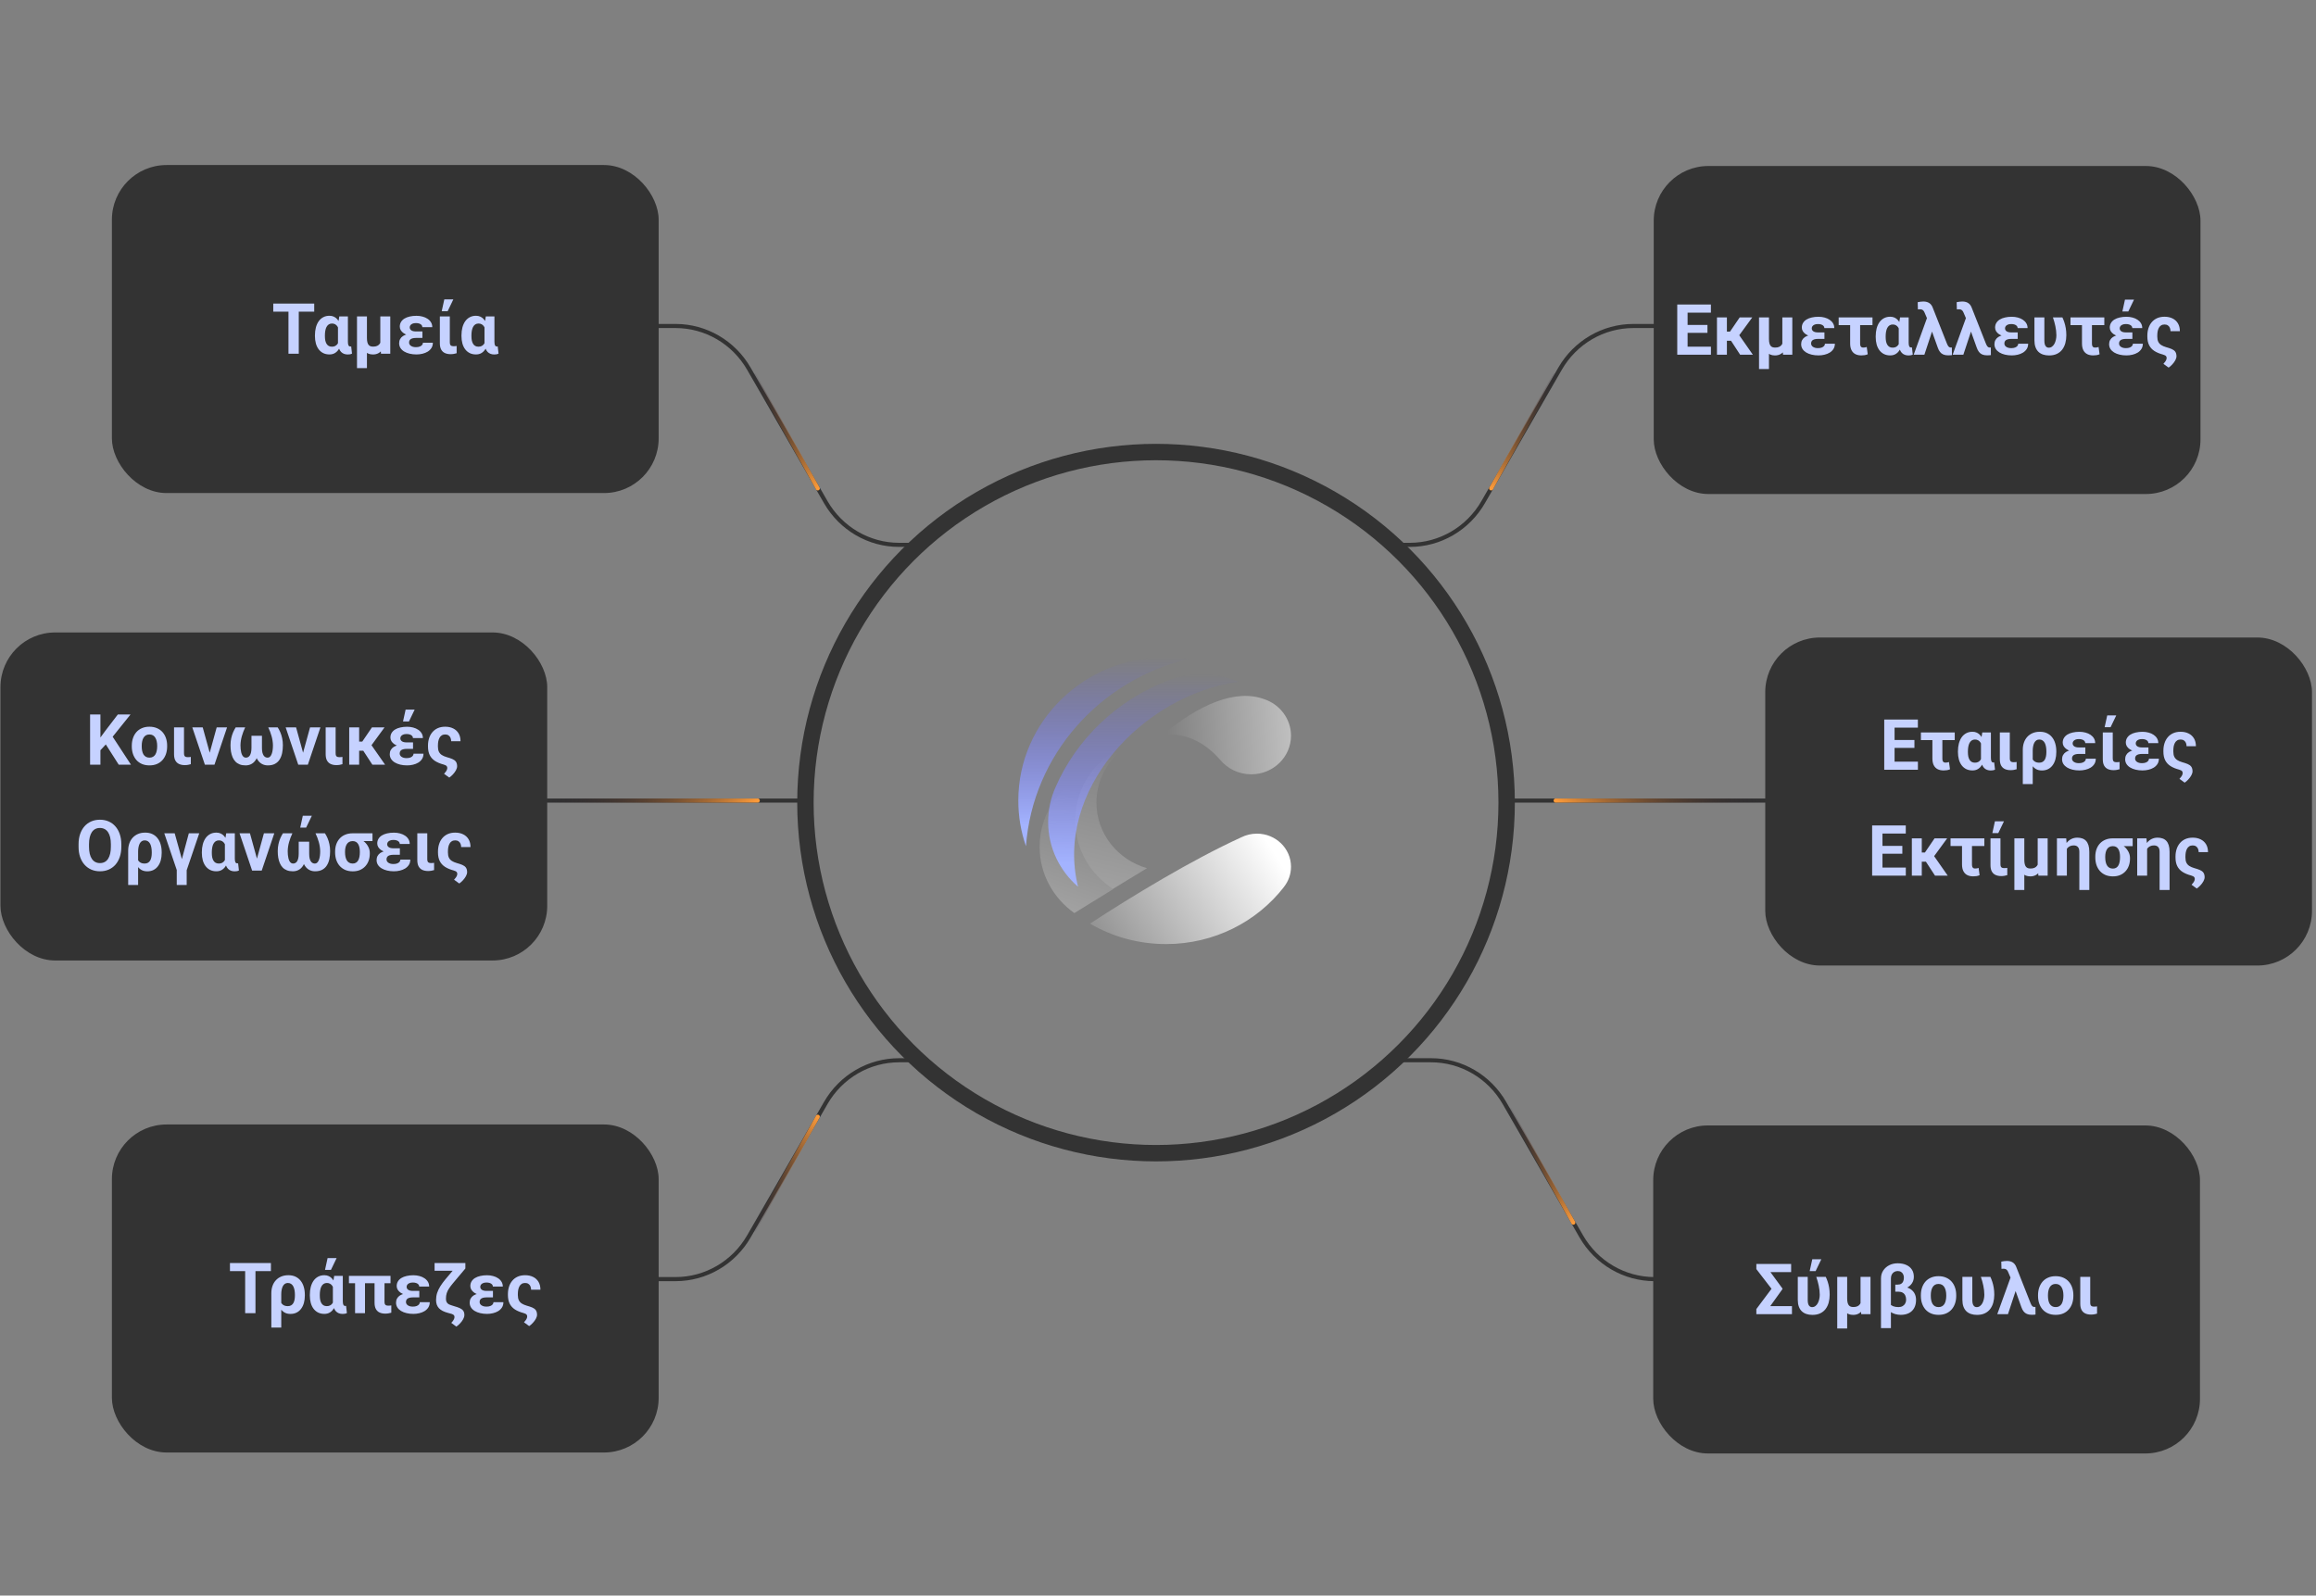 <?xml version="1.0" encoding="UTF-8"?>
<svg xmlns="http://www.w3.org/2000/svg" width="328" height="226" viewBox="0 0 328 226" fill="none">
  <rect x="0" y="0" width="328" height="226" fill="#808080" stroke="none"/>
  <circle cx="163.722" cy="113.683" r="49.655" stroke="#333333" stroke-width="2.323"></circle>
  <g clip-path="url(#clip0_14348_7434)">
    <path d="M181.841 125.618C182.466 124.828 182.837 123.839 182.837 122.766C182.837 120.176 180.675 118.076 178.009 118.076C177.216 118.076 176.468 118.262 175.808 118.591C168.743 121.81 160.226 127 154.367 130.823C157.512 132.661 161.197 133.719 165.136 133.719C171.967 133.719 178.034 130.538 181.851 125.617C181.851 125.617 181.848 125.618 181.841 125.618Z" fill="url(#paint0_linear_14348_7434)"></path>
    <path opacity="0.5" d="M172.765 107.573C173.796 108.853 175.401 109.675 177.204 109.675C180.314 109.675 182.836 107.226 182.836 104.204C182.836 101.804 181.245 99.764 179.03 99.027C174.913 97.525 169.778 99.848 164.732 104.01H164.855C166.555 104.008 169.6 104.003 172.765 107.573Z" fill="url(#paint1_linear_14348_7434)"></path>
    <path opacity="0.3" d="M157.654 125.936C154.407 123.856 152.263 120.282 152.263 116.221C152.263 113.559 153.184 111.106 154.733 109.146C150.337 110.866 147.234 115.047 147.234 119.933C147.234 123.794 149.171 127.214 152.152 129.329L157.654 125.936Z" fill="url(#paint2_linear_14348_7434)"></path>
    <path opacity="0.3" d="M157.613 125.909C154.389 123.826 152.266 120.265 152.266 116.222C152.266 111.068 155.719 106.698 160.5 105.174C157.393 106.811 155.283 110.007 155.283 113.682C155.283 118.081 158.306 121.793 162.443 122.967L157.613 125.909Z" fill="url(#paint3_linear_14348_7434)"></path>
    <path d="M168.403 93.313C167.339 93.15 166.247 93.066 165.136 93.066C153.583 93.066 144.217 102.164 144.217 113.387C144.217 115.65 144.598 117.827 145.3 119.86C146.249 106.921 155.784 96.289 168.403 93.313Z" fill="url(#paint4_linear_14348_7434)"></path>
    <path d="M175.343 96.559C161.644 98.551 149.329 112.059 152.675 125.599C150.077 123.344 148.441 120.065 148.441 116.415C148.441 114.68 148.81 113.028 149.476 111.531C152.449 104.68 158.153 99.221 165.265 96.443C166.773 95.828 168.428 95.488 170.165 95.488C172.01 95.488 173.762 95.871 175.343 96.559Z" fill="url(#paint5_linear_14348_7434)"></path>
  </g>
  <path d="M66.498 113.393L113.775 113.393" stroke="#333333" stroke-width="0.581"></path>
  <path d="M90 46.174H95.675C99.949 46.174 103.904 48.478 106.063 52.228L116.946 71.12C119.106 74.87 123.06 77.174 127.335 77.174H130.001" stroke="#333333" stroke-width="0.581"></path>
  <path d="M115.816 69.174L106.816 53.174" stroke="url(#paint6_linear_14348_7434)" stroke-width="0.581" stroke-linecap="round"></path>
  <path d="M90 181.174H95.675C99.949 181.174 103.904 178.87 106.063 175.12L116.946 156.228C119.106 152.478 123.06 150.174 127.335 150.174H130.001" stroke="#333333" stroke-width="0.581"></path>
  <path d="M115.816 158.174L106.816 174.174" stroke="url(#paint7_linear_14348_7434)" stroke-width="0.581" stroke-linecap="round"></path>
  <path d="M107.317 113.391L76.887 113.391" stroke="url(#paint8_linear_14348_7434)" stroke-width="0.581" stroke-linecap="round"></path>
  <rect x="15.848" y="23.375" width="77.434" height="46.461" rx="7.743" fill="#333333"></rect>
  <path d="M42.313 42.996V50.105H40.853V42.996H42.313ZM44.501 42.996V44.144H38.7V42.996H44.501ZM44.603 47.601V47.498C44.603 47.094 44.648 46.723 44.735 46.385C44.827 46.046 44.958 45.753 45.131 45.506C45.307 45.258 45.523 45.066 45.78 44.93C46.037 44.793 46.334 44.725 46.669 44.725C46.9 44.725 47.107 44.769 47.289 44.856C47.475 44.941 47.636 45.065 47.773 45.227C47.912 45.39 48.031 45.584 48.129 45.809C48.227 46.03 48.308 46.277 48.373 46.551C48.438 46.821 48.489 47.111 48.524 47.42V47.635C48.482 48.003 48.415 48.343 48.324 48.655C48.233 48.968 48.114 49.241 47.968 49.476C47.821 49.707 47.639 49.886 47.421 50.013C47.206 50.14 46.952 50.203 46.659 50.203C46.327 50.203 46.033 50.14 45.775 50.013C45.522 49.886 45.307 49.707 45.131 49.476C44.955 49.241 44.823 48.966 44.735 48.65C44.648 48.331 44.603 47.981 44.603 47.601ZM46.015 47.498V47.601C46.015 47.819 46.031 48.019 46.063 48.201C46.099 48.38 46.156 48.538 46.234 48.675C46.312 48.812 46.415 48.917 46.542 48.992C46.669 49.067 46.825 49.105 47.011 49.105C47.193 49.105 47.348 49.07 47.475 49.002C47.605 48.934 47.712 48.839 47.797 48.719C47.882 48.595 47.948 48.45 47.997 48.284C48.046 48.115 48.082 47.928 48.105 47.723V47.361C48.085 47.137 48.051 46.932 48.002 46.746C47.956 46.557 47.89 46.395 47.802 46.258C47.717 46.121 47.61 46.015 47.48 45.94C47.352 45.862 47.2 45.823 47.02 45.823C46.838 45.823 46.682 45.867 46.552 45.955C46.425 46.043 46.321 46.163 46.239 46.316C46.161 46.469 46.104 46.648 46.068 46.853C46.033 47.055 46.015 47.27 46.015 47.498ZM48.051 44.822H49.272V48.416C49.272 48.543 49.28 48.649 49.296 48.733C49.312 48.818 49.335 48.886 49.364 48.938C49.397 48.991 49.434 49.028 49.477 49.051C49.522 49.07 49.573 49.08 49.628 49.08C49.654 49.08 49.675 49.078 49.691 49.075C49.708 49.069 49.722 49.064 49.735 49.06L49.852 50.086C49.748 50.138 49.649 50.171 49.555 50.184C49.46 50.2 49.358 50.208 49.247 50.208C49.055 50.208 48.881 50.179 48.725 50.12C48.568 50.062 48.43 49.972 48.31 49.852C48.192 49.728 48.096 49.573 48.022 49.388C47.947 49.199 47.895 48.976 47.865 48.719V45.955L48.051 44.822ZM53.861 44.822H55.273V50.105H53.959L53.861 48.885V44.822ZM54.037 47.649L54.608 47.64C54.608 48.011 54.571 48.352 54.496 48.665C54.425 48.977 54.314 49.249 54.164 49.48C54.018 49.712 53.832 49.891 53.607 50.018C53.383 50.145 53.121 50.208 52.821 50.208C52.587 50.208 52.374 50.171 52.182 50.096C51.993 50.021 51.827 49.904 51.684 49.744C51.544 49.581 51.428 49.375 51.337 49.124L51.21 47.855H51.967C51.967 48.108 51.988 48.317 52.03 48.48C52.073 48.642 52.133 48.769 52.211 48.86C52.289 48.948 52.382 49.01 52.489 49.046C52.6 49.078 52.722 49.095 52.855 49.095C53.08 49.095 53.269 49.059 53.422 48.987C53.575 48.916 53.695 48.815 53.783 48.685C53.874 48.554 53.94 48.401 53.978 48.226C54.018 48.05 54.037 47.858 54.037 47.649ZM50.56 44.822H51.967V52.137H50.56V44.822ZM58.622 47.234H59.823V47.864H58.92C58.721 47.864 58.547 47.885 58.398 47.928C58.248 47.97 58.132 48.04 58.051 48.138C57.973 48.232 57.934 48.357 57.934 48.514C57.934 48.598 57.953 48.681 57.992 48.763C58.031 48.841 58.092 48.911 58.173 48.973C58.258 49.031 58.36 49.08 58.48 49.119C58.604 49.155 58.746 49.173 58.905 49.173C59.123 49.173 59.306 49.144 59.452 49.085C59.599 49.026 59.709 48.95 59.784 48.855C59.859 48.758 59.897 48.654 59.897 48.543H61.303C61.303 48.829 61.236 49.078 61.102 49.29C60.969 49.498 60.792 49.671 60.57 49.808C60.349 49.941 60.1 50.04 59.823 50.105C59.547 50.171 59.267 50.203 58.983 50.203C58.638 50.203 58.316 50.167 58.017 50.096C57.717 50.024 57.455 49.92 57.23 49.783C57.009 49.647 56.837 49.48 56.713 49.285C56.589 49.087 56.527 48.862 56.527 48.611C56.527 48.39 56.575 48.195 56.669 48.025C56.763 47.853 56.9 47.708 57.079 47.591C57.261 47.474 57.483 47.386 57.743 47.327C58.004 47.265 58.297 47.234 58.622 47.234ZM59.823 47.586H58.622C58.326 47.586 58.056 47.552 57.812 47.483C57.567 47.415 57.356 47.321 57.177 47.2C56.998 47.077 56.859 46.935 56.762 46.775C56.667 46.616 56.62 46.447 56.62 46.268C56.62 46.017 56.677 45.797 56.791 45.608C56.905 45.416 57.066 45.255 57.274 45.125C57.486 44.995 57.737 44.897 58.026 44.832C58.319 44.764 58.638 44.73 58.983 44.73C59.289 44.73 59.578 44.767 59.848 44.842C60.118 44.913 60.355 45.019 60.56 45.159C60.766 45.296 60.927 45.464 61.044 45.662C61.161 45.857 61.22 46.082 61.22 46.336H59.813C59.813 46.215 59.774 46.113 59.696 46.028C59.618 45.94 59.511 45.874 59.374 45.828C59.237 45.783 59.083 45.76 58.91 45.76C58.702 45.76 58.533 45.791 58.402 45.852C58.272 45.911 58.176 45.988 58.114 46.082C58.056 46.173 58.026 46.269 58.026 46.37C58.026 46.458 58.046 46.538 58.085 46.609C58.124 46.678 58.179 46.738 58.251 46.79C58.326 46.839 58.419 46.878 58.529 46.907C58.643 46.933 58.773 46.946 58.92 46.946H59.823V47.586ZM62.294 44.822H63.705V48.475C63.705 48.628 63.725 48.745 63.764 48.826C63.803 48.904 63.863 48.96 63.944 48.992C64.029 49.022 64.133 49.036 64.257 49.036C64.345 49.036 64.423 49.033 64.491 49.026C64.56 49.02 64.62 49.012 64.672 49.002V50.032C64.551 50.071 64.421 50.102 64.281 50.125C64.141 50.151 63.987 50.164 63.817 50.164C63.508 50.164 63.24 50.112 63.012 50.008C62.784 49.904 62.606 49.738 62.48 49.51C62.356 49.282 62.294 48.982 62.294 48.611V44.822ZM62.558 44.08L62.924 42.405H64.203L63.398 44.08H62.558ZM65.356 47.601V47.498C65.356 47.094 65.399 46.723 65.487 46.385C65.579 46.046 65.71 45.753 65.883 45.506C66.059 45.258 66.275 45.066 66.532 44.93C66.789 44.793 67.086 44.725 67.421 44.725C67.652 44.725 67.859 44.769 68.041 44.856C68.227 44.941 68.388 45.065 68.524 45.227C68.664 45.39 68.783 45.584 68.881 45.809C68.978 46.03 69.06 46.277 69.125 46.551C69.19 46.821 69.241 47.111 69.276 47.42V47.635C69.234 48.003 69.167 48.343 69.076 48.655C68.985 48.968 68.866 49.241 68.72 49.476C68.573 49.707 68.391 49.886 68.173 50.013C67.958 50.14 67.704 50.203 67.411 50.203C67.079 50.203 66.784 50.14 66.527 50.013C66.273 49.886 66.059 49.707 65.883 49.476C65.707 49.241 65.575 48.966 65.487 48.65C65.399 48.331 65.356 47.981 65.356 47.601ZM66.767 47.498V47.601C66.767 47.819 66.783 48.019 66.815 48.201C66.851 48.38 66.908 48.538 66.986 48.675C67.064 48.812 67.167 48.917 67.294 48.992C67.421 49.067 67.577 49.105 67.763 49.105C67.945 49.105 68.1 49.07 68.227 49.002C68.357 48.934 68.464 48.839 68.549 48.719C68.633 48.595 68.7 48.45 68.749 48.284C68.798 48.115 68.834 47.928 68.856 47.723V47.361C68.837 47.137 68.803 46.932 68.754 46.746C68.708 46.557 68.642 46.395 68.554 46.258C68.469 46.121 68.362 46.015 68.231 45.94C68.105 45.862 67.951 45.823 67.772 45.823C67.59 45.823 67.434 45.867 67.304 45.955C67.177 46.043 67.073 46.163 66.991 46.316C66.913 46.469 66.856 46.648 66.82 46.853C66.784 47.055 66.767 47.27 66.767 47.498ZM68.803 44.822H70.023V48.416C70.023 48.543 70.032 48.649 70.048 48.733C70.064 48.818 70.087 48.886 70.116 48.938C70.149 48.991 70.186 49.028 70.228 49.051C70.274 49.07 70.325 49.08 70.38 49.08C70.406 49.08 70.427 49.078 70.443 49.075C70.46 49.069 70.474 49.064 70.487 49.06L70.605 50.086C70.5 50.138 70.401 50.171 70.307 50.184C70.212 50.2 70.11 50.208 69.999 50.208C69.807 50.208 69.633 50.179 69.477 50.12C69.32 50.062 69.182 49.972 69.061 49.852C68.944 49.728 68.848 49.573 68.773 49.388C68.699 49.199 68.647 48.976 68.617 48.719V45.955L68.803 44.822Z" fill="#C6D2FF"></path>
  <rect x="0.066" y="89.582" width="77.434" height="46.461" rx="7.743" fill="#333333"></rect>
  <path d="M14.223 101.203V108.312H12.758V101.203H14.223ZM18.48 101.203L15.663 104.714L14.037 106.462L13.773 105.075L14.872 103.571L16.684 101.203H18.48ZM16.815 108.312L14.721 105.026L15.805 104.118L18.549 108.312H16.815ZM18.666 105.725V105.622C18.666 105.235 18.721 104.878 18.832 104.553C18.943 104.224 19.104 103.939 19.315 103.698C19.527 103.457 19.787 103.27 20.097 103.137C20.406 103 20.761 102.932 21.161 102.932C21.561 102.932 21.918 103 22.23 103.137C22.543 103.27 22.805 103.457 23.017 103.698C23.231 103.939 23.394 104.224 23.505 104.553C23.616 104.878 23.671 105.235 23.671 105.622V105.725C23.671 106.109 23.616 106.465 23.505 106.794C23.394 107.119 23.231 107.404 23.017 107.648C22.805 107.889 22.545 108.076 22.235 108.21C21.926 108.343 21.571 108.41 21.171 108.41C20.77 108.41 20.414 108.343 20.102 108.21C19.792 108.076 19.53 107.889 19.315 107.648C19.104 107.404 18.943 107.119 18.832 106.794C18.721 106.465 18.666 106.109 18.666 105.725ZM20.072 105.622V105.725C20.072 105.946 20.092 106.153 20.131 106.345C20.17 106.537 20.232 106.706 20.316 106.853C20.404 106.996 20.518 107.108 20.658 107.189C20.798 107.271 20.969 107.312 21.171 107.312C21.366 107.312 21.534 107.271 21.674 107.189C21.814 107.108 21.926 106.996 22.011 106.853C22.095 106.706 22.157 106.537 22.196 106.345C22.239 106.153 22.26 105.946 22.26 105.725V105.622C22.26 105.407 22.239 105.205 22.196 105.017C22.157 104.825 22.094 104.655 22.006 104.509C21.921 104.359 21.809 104.242 21.669 104.157C21.529 104.073 21.36 104.03 21.161 104.03C20.963 104.03 20.793 104.073 20.653 104.157C20.517 104.242 20.404 104.359 20.316 104.509C20.232 104.655 20.17 104.825 20.131 105.017C20.092 105.205 20.072 105.407 20.072 105.622ZM24.648 103.029H26.059V106.682C26.059 106.835 26.078 106.952 26.117 107.033C26.156 107.111 26.216 107.167 26.298 107.199C26.383 107.229 26.487 107.243 26.61 107.243C26.698 107.243 26.776 107.24 26.845 107.233C26.913 107.227 26.973 107.219 27.025 107.209V108.239C26.905 108.278 26.775 108.309 26.635 108.332C26.495 108.358 26.34 108.371 26.171 108.371C25.862 108.371 25.593 108.319 25.365 108.215C25.137 108.111 24.96 107.945 24.833 107.717C24.709 107.489 24.648 107.189 24.648 106.818V103.029ZM29.516 107.287L30.688 103.029H32.157L30.375 108.312H29.486L29.516 107.287ZM28.71 103.029L29.887 107.292L29.911 108.312H29.018L27.235 103.029H28.71ZM37.992 103.029H39.33C39.464 103.231 39.586 103.459 39.696 103.713C39.807 103.967 39.895 104.248 39.96 104.558C40.028 104.864 40.062 105.197 40.062 105.559C40.062 105.956 40.027 106.327 39.955 106.672C39.883 107.017 39.765 107.32 39.599 107.58C39.436 107.84 39.218 108.044 38.944 108.19C38.671 108.337 38.334 108.41 37.934 108.41C37.65 108.41 37.393 108.353 37.162 108.239C36.931 108.125 36.732 107.958 36.566 107.736C36.4 107.515 36.273 107.242 36.185 106.916C36.098 106.59 36.054 106.218 36.054 105.798V104.216H37.099V105.915C37.099 106.172 37.118 106.39 37.157 106.569C37.2 106.745 37.257 106.888 37.328 106.999C37.403 107.11 37.488 107.189 37.582 107.238C37.676 107.287 37.777 107.312 37.885 107.312C38.031 107.312 38.153 107.263 38.251 107.165C38.349 107.067 38.427 106.936 38.485 106.77C38.547 106.604 38.591 106.416 38.617 106.208C38.643 106 38.656 105.783 38.656 105.559C38.647 105.122 38.581 104.693 38.461 104.27C38.344 103.846 38.188 103.433 37.992 103.029ZM33.378 103.029H34.721C34.529 103.433 34.372 103.846 34.252 104.27C34.132 104.693 34.066 105.122 34.057 105.559C34.057 105.738 34.065 105.913 34.081 106.086C34.097 106.255 34.123 106.415 34.159 106.564C34.195 106.711 34.242 106.841 34.301 106.955C34.363 107.069 34.436 107.157 34.52 107.219C34.608 107.281 34.711 107.312 34.828 107.312C34.935 107.312 35.036 107.287 35.131 107.238C35.228 107.189 35.313 107.11 35.385 106.999C35.456 106.888 35.512 106.745 35.551 106.569C35.593 106.39 35.614 106.172 35.614 105.915V104.216H36.659V105.798C36.659 106.218 36.615 106.59 36.527 106.916C36.44 107.242 36.312 107.515 36.147 107.736C35.984 107.958 35.787 108.125 35.556 108.239C35.325 108.353 35.066 108.41 34.779 108.41C34.46 108.41 34.182 108.363 33.944 108.269C33.707 108.174 33.505 108.041 33.339 107.868C33.173 107.692 33.039 107.486 32.938 107.248C32.838 107.01 32.763 106.748 32.714 106.462C32.668 106.175 32.645 105.874 32.645 105.559C32.645 105.197 32.68 104.864 32.748 104.558C32.816 104.248 32.906 103.967 33.017 103.713C33.13 103.459 33.251 103.231 33.378 103.029ZM42.738 107.287L43.91 103.029H45.38L43.598 108.312H42.709L42.738 107.287ZM41.933 103.029L43.109 107.292L43.134 108.312H42.24L40.458 103.029H41.933ZM46.122 103.029H47.533V106.682C47.533 106.835 47.553 106.952 47.592 107.033C47.631 107.111 47.691 107.167 47.773 107.199C47.857 107.229 47.961 107.243 48.085 107.243C48.173 107.243 48.251 107.24 48.319 107.233C48.388 107.227 48.448 107.219 48.5 107.209V108.239C48.38 108.278 48.249 108.309 48.109 108.332C47.969 108.358 47.815 108.371 47.645 108.371C47.336 108.371 47.068 108.319 46.84 108.215C46.612 108.111 46.435 107.945 46.308 107.717C46.184 107.489 46.122 107.189 46.122 106.818V103.029ZM50.863 103.029V108.312H49.457V103.029H50.863ZM54.457 103.029L52.04 106.335H50.614L50.448 105.036H51.308L52.675 103.029H54.457ZM52.738 108.312L51.283 106.081L52.509 105.402L54.54 108.312H52.738ZM57.294 105.441H58.495V106.071H57.592C57.393 106.071 57.219 106.092 57.069 106.135C56.92 106.177 56.804 106.247 56.723 106.345C56.645 106.439 56.605 106.564 56.605 106.721C56.605 106.805 56.625 106.888 56.664 106.97C56.703 107.048 56.763 107.118 56.845 107.18C56.929 107.238 57.032 107.287 57.152 107.326C57.276 107.362 57.418 107.38 57.577 107.38C57.795 107.38 57.977 107.351 58.124 107.292C58.27 107.233 58.381 107.157 58.456 107.062C58.531 106.965 58.568 106.861 58.568 106.75H59.975C59.975 107.036 59.908 107.285 59.774 107.497C59.641 107.705 59.464 107.878 59.242 108.015C59.021 108.148 58.772 108.247 58.495 108.312C58.218 108.378 57.938 108.41 57.655 108.41C57.31 108.41 56.988 108.374 56.688 108.303C56.389 108.231 56.127 108.127 55.902 107.99C55.681 107.854 55.508 107.688 55.385 107.492C55.261 107.294 55.199 107.069 55.199 106.818C55.199 106.597 55.246 106.402 55.341 106.232C55.435 106.06 55.572 105.915 55.751 105.798C55.933 105.681 56.155 105.593 56.415 105.534C56.675 105.472 56.968 105.441 57.294 105.441ZM58.495 105.793H57.294C56.998 105.793 56.727 105.759 56.483 105.69C56.239 105.622 56.028 105.528 55.849 105.407C55.67 105.284 55.531 105.142 55.434 104.982C55.339 104.823 55.292 104.654 55.292 104.475C55.292 104.224 55.349 104.004 55.463 103.815C55.577 103.623 55.738 103.462 55.946 103.332C56.158 103.202 56.408 103.104 56.698 103.039C56.991 102.971 57.31 102.937 57.655 102.937C57.961 102.937 58.249 102.974 58.52 103.049C58.79 103.12 59.027 103.226 59.232 103.366C59.438 103.503 59.599 103.671 59.716 103.869C59.833 104.064 59.892 104.289 59.892 104.543H58.485C58.485 104.423 58.446 104.32 58.368 104.235C58.29 104.147 58.183 104.081 58.046 104.035C57.909 103.99 57.755 103.967 57.582 103.967C57.374 103.967 57.204 103.998 57.074 104.06C56.944 104.118 56.848 104.195 56.786 104.289C56.727 104.38 56.698 104.476 56.698 104.577C56.698 104.665 56.718 104.745 56.757 104.816C56.796 104.885 56.851 104.945 56.923 104.997C56.998 105.046 57.09 105.085 57.201 105.114C57.315 105.14 57.445 105.153 57.592 105.153H58.495V105.793ZM57.079 102.185L57.445 100.51H58.725L57.919 102.185H57.079ZM63.051 102.932C63.48 102.932 63.858 103.013 64.184 103.176C64.509 103.335 64.763 103.568 64.945 103.874C65.128 104.18 65.219 104.549 65.219 104.982H63.895C63.895 104.807 63.865 104.647 63.803 104.504C63.744 104.361 63.651 104.247 63.524 104.162C63.401 104.074 63.243 104.03 63.051 104.03C62.855 104.03 62.691 104.074 62.558 104.162C62.424 104.247 62.318 104.364 62.24 104.514C62.162 104.66 62.105 104.828 62.069 105.017C62.037 105.202 62.02 105.397 62.02 105.603V105.744C62.02 106.037 62.066 106.28 62.157 106.472C62.248 106.66 62.385 106.815 62.567 106.936C62.753 107.056 62.984 107.157 63.261 107.238C63.58 107.326 63.847 107.416 64.061 107.507C64.276 107.598 64.441 107.718 64.555 107.868C64.669 108.018 64.731 108.229 64.74 108.503C64.743 108.692 64.688 108.89 64.574 109.099C64.46 109.307 64.317 109.502 64.144 109.685C63.975 109.87 63.803 110.021 63.627 110.139L62.89 109.602C62.994 109.494 63.078 109.392 63.144 109.294C63.212 109.2 63.262 109.108 63.295 109.021C63.328 108.936 63.344 108.853 63.344 108.771C63.344 108.687 63.324 108.614 63.285 108.552C63.249 108.493 63.192 108.443 63.114 108.4C63.039 108.358 62.947 108.322 62.836 108.293C62.344 108.163 61.934 107.992 61.605 107.78C61.277 107.565 61.029 107.292 60.863 106.96C60.697 106.628 60.614 106.223 60.614 105.744V105.603C60.614 105.228 60.666 104.88 60.77 104.558C60.875 104.232 61.029 103.949 61.234 103.708C61.44 103.464 61.693 103.273 61.996 103.137C62.302 103 62.654 102.932 63.051 102.932ZM17.182 119.592V119.929C17.182 120.469 17.108 120.954 16.962 121.384C16.815 121.813 16.609 122.18 16.342 122.482C16.075 122.782 15.756 123.011 15.385 123.171C15.017 123.33 14.608 123.41 14.159 123.41C13.713 123.41 13.305 123.33 12.934 123.171C12.566 123.011 12.247 122.782 11.977 122.482C11.706 122.18 11.496 121.813 11.347 121.384C11.2 120.954 11.127 120.469 11.127 119.929V119.592C11.127 119.048 11.2 118.563 11.347 118.137C11.493 117.707 11.7 117.341 11.967 117.038C12.237 116.735 12.556 116.504 12.924 116.345C13.295 116.185 13.704 116.105 14.149 116.105C14.599 116.105 15.007 116.185 15.375 116.345C15.746 116.504 16.065 116.735 16.332 117.038C16.602 117.341 16.811 117.707 16.957 118.137C17.107 118.563 17.182 119.048 17.182 119.592ZM15.702 119.929V119.582C15.702 119.204 15.668 118.872 15.6 118.586C15.531 118.299 15.43 118.059 15.297 117.863C15.163 117.668 15.001 117.521 14.809 117.424C14.617 117.323 14.397 117.272 14.149 117.272C13.902 117.272 13.682 117.323 13.49 117.424C13.301 117.521 13.14 117.668 13.007 117.863C12.877 118.059 12.777 118.299 12.709 118.586C12.641 118.872 12.606 119.204 12.606 119.582V119.929C12.606 120.303 12.641 120.635 12.709 120.925C12.777 121.211 12.878 121.454 13.012 121.652C13.145 121.848 13.308 121.996 13.5 122.097C13.692 122.198 13.912 122.248 14.159 122.248C14.407 122.248 14.626 122.198 14.818 122.097C15.01 121.996 15.171 121.848 15.302 121.652C15.432 121.454 15.531 121.211 15.6 120.925C15.668 120.635 15.702 120.303 15.702 119.929ZM18.153 125.344V120.485C18.153 120.108 18.209 119.763 18.319 119.45C18.43 119.138 18.59 118.869 18.798 118.645C19.009 118.417 19.263 118.241 19.56 118.117C19.856 117.993 20.193 117.932 20.57 117.932C20.951 117.932 21.287 118 21.576 118.137C21.866 118.273 22.108 118.465 22.304 118.713C22.502 118.96 22.65 119.253 22.748 119.592C22.849 119.93 22.899 120.301 22.899 120.705V120.808C22.899 121.188 22.855 121.538 22.768 121.857C22.68 122.173 22.548 122.448 22.372 122.683C22.2 122.917 21.986 123.098 21.732 123.225C21.479 123.352 21.187 123.415 20.858 123.415C20.543 123.415 20.271 123.352 20.043 123.225C19.815 123.098 19.623 122.92 19.467 122.692C19.314 122.465 19.19 122.198 19.096 121.892C19.001 121.582 18.93 121.247 18.881 120.886C18.894 120.892 18.938 120.913 19.013 120.949C19.091 120.982 19.166 121.014 19.237 121.047C19.312 121.079 19.353 121.096 19.359 121.096C19.376 121.337 19.423 121.55 19.501 121.735C19.582 121.918 19.704 122.059 19.867 122.16C20.03 122.261 20.238 122.312 20.492 122.312C20.674 122.312 20.829 122.274 20.956 122.199C21.086 122.124 21.19 122.02 21.269 121.887C21.347 121.75 21.404 121.59 21.439 121.408C21.475 121.226 21.493 121.026 21.493 120.808V120.705C21.493 120.477 21.475 120.262 21.439 120.061C21.404 119.855 21.347 119.676 21.269 119.523C21.19 119.37 21.086 119.25 20.956 119.162C20.829 119.074 20.674 119.03 20.492 119.03C20.326 119.03 20.183 119.073 20.062 119.157C19.945 119.242 19.849 119.357 19.774 119.504C19.703 119.65 19.649 119.82 19.613 120.012C19.578 120.201 19.56 120.399 19.56 120.607V125.344H18.153ZM26.439 122.873V125.349H25.033V122.873H26.439ZM25.668 122.023L26.742 118.029H28.217L26.42 123.312H25.468L25.668 122.023ZM24.74 118.029L25.863 122.053L26.01 123.312H25.062L23.266 118.029H24.74ZM28.588 120.808V120.705C28.588 120.301 28.632 119.93 28.72 119.592C28.811 119.253 28.943 118.96 29.115 118.713C29.291 118.465 29.508 118.273 29.765 118.137C30.022 118 30.318 117.932 30.653 117.932C30.884 117.932 31.091 117.976 31.273 118.063C31.459 118.148 31.62 118.272 31.757 118.435C31.897 118.597 32.016 118.791 32.113 119.016C32.211 119.237 32.292 119.484 32.357 119.758C32.422 120.028 32.473 120.318 32.509 120.627V120.842C32.467 121.21 32.4 121.55 32.309 121.862C32.217 122.175 32.099 122.448 31.952 122.683C31.806 122.914 31.623 123.093 31.405 123.22C31.19 123.347 30.936 123.41 30.644 123.41C30.311 123.41 30.017 123.347 29.76 123.22C29.506 123.093 29.291 122.914 29.115 122.683C28.939 122.448 28.808 122.173 28.72 121.857C28.632 121.538 28.588 121.188 28.588 120.808ZM29.999 120.705V120.808C29.999 121.026 30.015 121.226 30.048 121.408C30.084 121.587 30.141 121.745 30.219 121.882C30.297 122.019 30.399 122.124 30.526 122.199C30.653 122.274 30.81 122.312 30.995 122.312C31.177 122.312 31.332 122.277 31.459 122.209C31.589 122.141 31.697 122.046 31.781 121.926C31.866 121.802 31.933 121.657 31.981 121.491C32.03 121.322 32.066 121.135 32.089 120.93V120.568C32.069 120.344 32.035 120.139 31.986 119.953C31.941 119.764 31.874 119.602 31.786 119.465C31.701 119.328 31.594 119.222 31.464 119.147C31.337 119.069 31.184 119.03 31.005 119.03C30.823 119.03 30.666 119.074 30.536 119.162C30.409 119.25 30.305 119.37 30.224 119.523C30.145 119.676 30.088 119.855 30.053 120.061C30.017 120.262 29.999 120.477 29.999 120.705ZM32.035 118.029H33.256V121.623C33.256 121.75 33.264 121.856 33.28 121.94C33.297 122.025 33.319 122.093 33.349 122.146C33.381 122.198 33.419 122.235 33.461 122.258C33.507 122.277 33.557 122.287 33.612 122.287C33.638 122.287 33.66 122.285 33.676 122.282C33.692 122.276 33.707 122.271 33.72 122.268L33.837 123.293C33.733 123.345 33.633 123.378 33.539 123.391C33.445 123.407 33.342 123.415 33.231 123.415C33.039 123.415 32.865 123.386 32.709 123.327C32.553 123.269 32.414 123.179 32.294 123.059C32.177 122.935 32.081 122.78 32.006 122.595C31.931 122.406 31.879 122.183 31.85 121.926V119.162L32.035 118.029ZM36.205 122.287L37.377 118.029H38.847L37.065 123.312H36.176L36.205 122.287ZM35.399 118.029L36.576 122.292L36.601 123.312H35.707L33.925 118.029H35.399ZM44.682 118.029H46.02C46.153 118.231 46.275 118.459 46.386 118.713C46.496 118.967 46.584 119.248 46.649 119.558C46.718 119.864 46.752 120.197 46.752 120.559C46.752 120.956 46.716 121.327 46.645 121.672C46.573 122.017 46.454 122.32 46.288 122.58C46.125 122.84 45.907 123.044 45.634 123.19C45.36 123.337 45.023 123.41 44.623 123.41C44.34 123.41 44.083 123.353 43.852 123.239C43.62 123.125 43.422 122.958 43.256 122.736C43.09 122.515 42.963 122.242 42.875 121.916C42.787 121.59 42.743 121.218 42.743 120.798V119.216H43.788V120.915C43.788 121.172 43.808 121.39 43.847 121.569C43.889 121.745 43.946 121.888 44.018 121.999C44.092 122.11 44.177 122.189 44.272 122.238C44.366 122.287 44.467 122.312 44.574 122.312C44.721 122.312 44.843 122.263 44.94 122.165C45.038 122.067 45.116 121.936 45.175 121.77C45.237 121.604 45.281 121.416 45.307 121.208C45.333 121 45.346 120.783 45.346 120.559C45.336 120.122 45.271 119.693 45.15 119.27C45.033 118.846 44.877 118.433 44.682 118.029ZM40.067 118.029H41.41C41.218 118.433 41.062 118.846 40.941 119.27C40.821 119.693 40.756 120.122 40.746 120.559C40.746 120.738 40.754 120.913 40.77 121.086C40.787 121.255 40.813 121.415 40.849 121.564C40.884 121.711 40.932 121.841 40.99 121.955C41.052 122.069 41.125 122.157 41.21 122.219C41.298 122.281 41.4 122.312 41.518 122.312C41.625 122.312 41.726 122.287 41.82 122.238C41.918 122.189 42.003 122.11 42.074 121.999C42.146 121.888 42.201 121.745 42.24 121.569C42.283 121.39 42.304 121.172 42.304 120.915V119.216H43.349V120.798C43.349 121.218 43.305 121.59 43.217 121.916C43.129 122.242 43.002 122.515 42.836 122.736C42.673 122.958 42.476 123.125 42.245 123.239C42.014 123.353 41.755 123.41 41.469 123.41C41.15 123.41 40.871 123.363 40.634 123.269C40.396 123.174 40.194 123.041 40.028 122.868C39.862 122.692 39.729 122.486 39.628 122.248C39.527 122.01 39.452 121.748 39.403 121.462C39.358 121.175 39.335 120.874 39.335 120.559C39.335 120.197 39.369 119.864 39.438 119.558C39.506 119.248 39.595 118.967 39.706 118.713C39.82 118.459 39.94 118.231 40.067 118.029ZM42.519 117.219L42.885 115.544H44.164L43.358 117.219H42.519ZM47.46 120.725V120.622C47.46 120.251 47.514 119.908 47.621 119.592C47.732 119.276 47.893 119.001 48.105 118.767C48.319 118.532 48.58 118.352 48.886 118.225C49.195 118.094 49.548 118.029 49.945 118.029C50.017 118.062 50.087 118.127 50.155 118.225C50.227 118.322 50.318 118.425 50.429 118.532C50.539 118.636 50.689 118.716 50.878 118.771C51.135 118.872 51.378 119.025 51.605 119.23C51.833 119.432 52.017 119.67 52.157 119.943C52.3 120.214 52.372 120.505 52.372 120.817V120.92C52.372 121.268 52.318 121.594 52.211 121.896C52.107 122.196 51.95 122.46 51.742 122.688C51.537 122.915 51.285 123.094 50.985 123.225C50.689 123.352 50.346 123.415 49.955 123.415C49.555 123.415 49.2 123.348 48.891 123.215C48.581 123.078 48.319 122.889 48.105 122.648C47.893 122.404 47.732 122.119 47.621 121.794C47.514 121.465 47.46 121.109 47.46 120.725ZM48.866 120.622V120.725C48.866 120.946 48.886 121.153 48.925 121.345C48.964 121.537 49.026 121.706 49.11 121.853C49.195 121.996 49.307 122.108 49.447 122.189C49.587 122.271 49.757 122.312 49.955 122.312C50.141 122.312 50.297 122.271 50.424 122.189C50.554 122.108 50.658 121.996 50.736 121.853C50.815 121.706 50.871 121.537 50.907 121.345C50.943 121.153 50.961 120.946 50.961 120.725V120.622C50.961 120.42 50.943 120.23 50.907 120.051C50.871 119.872 50.815 119.714 50.736 119.577C50.658 119.437 50.554 119.328 50.424 119.25C50.294 119.172 50.136 119.133 49.95 119.133C49.755 119.133 49.587 119.172 49.447 119.25C49.307 119.328 49.195 119.437 49.11 119.577C49.026 119.714 48.964 119.872 48.925 120.051C48.886 120.23 48.866 120.42 48.866 120.622ZM52.753 118.029V119.133H49.95V118.029H52.753ZM55.429 120.441H56.63V121.071H55.727C55.528 121.071 55.354 121.092 55.204 121.135C55.054 121.177 54.939 121.247 54.857 121.345C54.779 121.439 54.74 121.564 54.74 121.721C54.74 121.805 54.76 121.888 54.799 121.97C54.838 122.048 54.898 122.118 54.98 122.18C55.064 122.238 55.167 122.287 55.287 122.326C55.411 122.362 55.552 122.38 55.712 122.38C55.93 122.38 56.112 122.351 56.259 122.292C56.405 122.233 56.516 122.157 56.591 122.062C56.666 121.965 56.703 121.861 56.703 121.75H58.109C58.109 122.036 58.043 122.285 57.909 122.497C57.776 122.705 57.598 122.878 57.377 123.015C57.156 123.148 56.907 123.247 56.63 123.312C56.353 123.378 56.073 123.41 55.79 123.41C55.445 123.41 55.123 123.374 54.823 123.303C54.524 123.231 54.262 123.127 54.037 122.99C53.816 122.854 53.643 122.688 53.52 122.492C53.396 122.294 53.334 122.069 53.334 121.818C53.334 121.597 53.381 121.402 53.476 121.232C53.57 121.06 53.707 120.915 53.886 120.798C54.068 120.681 54.289 120.593 54.55 120.534C54.81 120.472 55.103 120.441 55.429 120.441ZM56.63 120.793H55.429C55.133 120.793 54.862 120.759 54.618 120.69C54.374 120.622 54.162 120.528 53.983 120.407C53.804 120.284 53.666 120.142 53.568 119.982C53.474 119.823 53.427 119.654 53.427 119.475C53.427 119.224 53.484 119.004 53.598 118.815C53.712 118.623 53.873 118.462 54.081 118.332C54.293 118.202 54.543 118.104 54.833 118.039C55.126 117.971 55.445 117.937 55.79 117.937C56.096 117.937 56.384 117.974 56.654 118.049C56.925 118.12 57.162 118.226 57.367 118.366C57.572 118.503 57.733 118.671 57.851 118.869C57.968 119.064 58.026 119.289 58.026 119.543H56.62C56.62 119.423 56.581 119.32 56.503 119.235C56.425 119.147 56.317 119.081 56.181 119.035C56.044 118.99 55.889 118.967 55.717 118.967C55.508 118.967 55.339 118.998 55.209 119.06C55.079 119.118 54.983 119.195 54.921 119.289C54.862 119.38 54.833 119.476 54.833 119.577C54.833 119.665 54.852 119.745 54.892 119.816C54.931 119.885 54.986 119.945 55.058 119.997C55.133 120.046 55.225 120.085 55.336 120.114C55.45 120.14 55.58 120.153 55.727 120.153H56.63V120.793ZM59.101 118.029H60.512V121.682C60.512 121.835 60.531 121.952 60.57 122.033C60.609 122.111 60.67 122.167 60.751 122.199C60.836 122.229 60.94 122.243 61.063 122.243C61.151 122.243 61.23 122.24 61.298 122.233C61.366 122.227 61.426 122.219 61.478 122.209V123.239C61.358 123.278 61.228 123.309 61.088 123.332C60.948 123.358 60.793 123.371 60.624 123.371C60.315 123.371 60.046 123.319 59.818 123.215C59.59 123.111 59.413 122.945 59.286 122.717C59.162 122.489 59.101 122.189 59.101 121.818V118.029ZM64.467 117.932C64.897 117.932 65.274 118.013 65.6 118.176C65.925 118.335 66.179 118.568 66.361 118.874C66.544 119.18 66.635 119.549 66.635 119.982H65.311C65.311 119.807 65.281 119.647 65.219 119.504C65.16 119.361 65.067 119.247 64.94 119.162C64.817 119.074 64.659 119.03 64.467 119.03C64.272 119.03 64.107 119.074 63.974 119.162C63.84 119.247 63.734 119.364 63.656 119.514C63.578 119.66 63.521 119.828 63.485 120.017C63.453 120.202 63.437 120.397 63.437 120.603V120.744C63.437 121.037 63.482 121.28 63.573 121.472C63.664 121.66 63.801 121.815 63.983 121.936C64.169 122.056 64.4 122.157 64.677 122.238C64.996 122.326 65.263 122.416 65.478 122.507C65.692 122.598 65.857 122.718 65.971 122.868C66.085 123.018 66.147 123.229 66.156 123.503C66.159 123.692 66.104 123.89 65.99 124.099C65.876 124.307 65.733 124.502 65.561 124.685C65.391 124.87 65.219 125.021 65.043 125.139L64.306 124.602C64.41 124.494 64.495 124.392 64.56 124.294C64.628 124.2 64.678 124.108 64.711 124.021C64.743 123.936 64.76 123.853 64.76 123.771C64.76 123.687 64.74 123.614 64.701 123.552C64.665 123.493 64.608 123.443 64.53 123.4C64.455 123.358 64.363 123.322 64.252 123.293C63.76 123.163 63.35 122.992 63.022 122.78C62.693 122.565 62.445 122.292 62.279 121.96C62.113 121.628 62.03 121.223 62.03 120.744V120.603C62.03 120.228 62.082 119.88 62.187 119.558C62.291 119.232 62.445 118.949 62.65 118.708C62.855 118.464 63.109 118.273 63.412 118.137C63.718 118 64.07 117.932 64.467 117.932Z" fill="#C6D2FF"></path>
  <rect x="15.848" y="159.271" width="77.434" height="46.461" rx="7.743" fill="#333333"></rect>
  <path d="M36.181 178.893V186.002H34.721V178.893H36.181ZM38.368 178.893V180.04H32.567V178.893H38.368ZM38.427 188.033V183.175C38.427 182.797 38.482 182.452 38.593 182.14C38.703 181.827 38.863 181.559 39.071 181.334C39.283 181.106 39.537 180.93 39.833 180.807C40.129 180.683 40.466 180.621 40.844 180.621C41.225 180.621 41.56 180.689 41.85 180.826C42.139 180.963 42.382 181.155 42.577 181.402C42.776 181.65 42.924 181.943 43.022 182.281C43.122 182.62 43.173 182.991 43.173 183.395V183.497C43.173 183.878 43.129 184.228 43.041 184.547C42.953 184.863 42.821 185.138 42.645 185.372C42.473 185.606 42.26 185.787 42.006 185.914C41.752 186.041 41.461 186.104 41.132 186.104C40.816 186.104 40.544 186.041 40.316 185.914C40.089 185.787 39.897 185.61 39.74 185.382C39.587 185.154 39.464 184.887 39.369 184.581C39.275 184.272 39.203 183.937 39.154 183.575C39.167 183.582 39.211 183.603 39.286 183.639C39.364 183.671 39.439 183.704 39.511 183.736C39.586 183.769 39.626 183.785 39.633 183.785C39.649 184.026 39.696 184.239 39.774 184.425C39.856 184.607 39.978 184.749 40.141 184.85C40.303 184.951 40.512 185.001 40.766 185.001C40.948 185.001 41.102 184.964 41.23 184.889C41.36 184.814 41.464 184.71 41.542 184.576C41.62 184.439 41.677 184.28 41.713 184.098C41.749 183.915 41.767 183.715 41.767 183.497V183.395C41.767 183.167 41.749 182.952 41.713 182.75C41.677 182.545 41.62 182.366 41.542 182.213C41.464 182.06 41.36 181.939 41.23 181.852C41.102 181.764 40.948 181.72 40.766 181.72C40.6 181.72 40.456 181.762 40.336 181.847C40.219 181.931 40.123 182.047 40.048 182.193C39.976 182.34 39.922 182.509 39.887 182.701C39.851 182.89 39.833 183.089 39.833 183.297V188.033H38.427ZM43.881 183.497V183.395C43.881 182.991 43.925 182.62 44.013 182.281C44.104 181.943 44.236 181.65 44.408 181.402C44.584 181.155 44.8 180.963 45.058 180.826C45.315 180.689 45.611 180.621 45.946 180.621C46.177 180.621 46.384 180.665 46.566 180.753C46.752 180.838 46.913 180.961 47.05 181.124C47.19 181.287 47.309 181.48 47.406 181.705C47.504 181.926 47.585 182.174 47.65 182.447C47.715 182.717 47.766 183.007 47.802 183.316V183.531C47.759 183.899 47.693 184.239 47.602 184.552C47.51 184.864 47.392 185.138 47.245 185.372C47.099 185.603 46.916 185.782 46.698 185.909C46.483 186.036 46.23 186.1 45.937 186.1C45.605 186.1 45.31 186.036 45.053 185.909C44.799 185.782 44.584 185.603 44.408 185.372C44.232 185.138 44.101 184.863 44.013 184.547C43.925 184.228 43.881 183.878 43.881 183.497ZM45.292 183.395V183.497C45.292 183.715 45.308 183.915 45.341 184.098C45.377 184.277 45.434 184.435 45.512 184.571C45.59 184.708 45.692 184.814 45.819 184.889C45.946 184.964 46.102 185.001 46.288 185.001C46.47 185.001 46.625 184.967 46.752 184.898C46.882 184.83 46.99 184.736 47.074 184.615C47.159 184.492 47.226 184.347 47.274 184.181C47.323 184.011 47.359 183.824 47.382 183.619V183.258C47.362 183.033 47.328 182.828 47.279 182.643C47.234 182.454 47.167 182.291 47.079 182.154C46.995 182.018 46.887 181.912 46.757 181.837C46.63 181.759 46.477 181.72 46.298 181.72C46.116 181.72 45.959 181.764 45.829 181.852C45.702 181.939 45.598 182.06 45.517 182.213C45.438 182.366 45.382 182.545 45.346 182.75C45.31 182.952 45.292 183.167 45.292 183.395ZM47.328 180.719H48.549V184.312C48.549 184.439 48.557 184.545 48.573 184.63C48.59 184.715 48.612 184.783 48.642 184.835C48.674 184.887 48.712 184.924 48.754 184.947C48.8 184.967 48.85 184.977 48.905 184.977C48.931 184.977 48.953 184.975 48.969 184.972C48.985 184.965 49 184.96 49.013 184.957L49.13 185.982C49.026 186.035 48.926 186.067 48.832 186.08C48.738 186.096 48.635 186.104 48.524 186.104C48.332 186.104 48.158 186.075 48.002 186.017C47.846 185.958 47.707 185.868 47.587 185.748C47.47 185.624 47.374 185.47 47.299 185.284C47.224 185.095 47.172 184.872 47.143 184.615V181.852L47.328 180.719ZM46.029 179.869L46.395 178.194H47.675L46.869 179.869H46.029ZM55.307 180.719V181.759H49.418V180.719H55.307ZM51.693 180.719V186.002H50.287V180.719H51.693ZM53.046 180.719H54.457L54.452 184.371C54.452 184.524 54.472 184.641 54.511 184.723C54.553 184.801 54.615 184.856 54.696 184.889C54.778 184.918 54.88 184.933 55.004 184.933C55.092 184.933 55.17 184.929 55.238 184.923C55.307 184.916 55.367 184.908 55.419 184.898V185.929C55.298 185.968 55.168 185.999 55.028 186.021C54.888 186.048 54.734 186.061 54.565 186.061C54.255 186.061 53.987 186.008 53.759 185.904C53.531 185.8 53.355 185.634 53.231 185.406C53.108 185.178 53.046 184.879 53.046 184.508V180.719ZM58.183 183.131H59.384V183.761H58.48C58.282 183.761 58.108 183.782 57.958 183.824C57.808 183.867 57.693 183.937 57.611 184.034C57.533 184.129 57.494 184.254 57.494 184.41C57.494 184.495 57.514 184.578 57.553 184.659C57.592 184.737 57.652 184.807 57.733 184.869C57.818 184.928 57.921 184.977 58.041 185.016C58.165 185.051 58.306 185.069 58.466 185.069C58.684 185.069 58.866 185.04 59.013 184.981C59.159 184.923 59.27 184.846 59.345 184.752C59.42 184.654 59.457 184.55 59.457 184.439H60.863C60.863 184.726 60.797 184.975 60.663 185.187C60.53 185.395 60.352 185.567 60.131 185.704C59.91 185.838 59.66 185.937 59.384 186.002C59.107 186.067 58.827 186.1 58.544 186.1C58.199 186.1 57.877 186.064 57.577 185.992C57.278 185.921 57.016 185.816 56.791 185.68C56.57 185.543 56.397 185.377 56.273 185.182C56.15 184.983 56.088 184.758 56.088 184.508C56.088 184.286 56.135 184.091 56.23 183.922C56.324 183.749 56.461 183.604 56.64 183.487C56.822 183.37 57.043 183.282 57.304 183.224C57.564 183.162 57.857 183.131 58.183 183.131ZM59.384 183.482H58.183C57.886 183.482 57.616 183.448 57.372 183.38C57.128 183.312 56.916 183.217 56.737 183.097C56.558 182.973 56.42 182.831 56.322 182.672C56.228 182.512 56.181 182.343 56.181 182.164C56.181 181.913 56.238 181.694 56.352 181.505C56.465 181.313 56.627 181.152 56.835 181.021C57.047 180.891 57.297 180.794 57.587 180.729C57.88 180.66 58.199 180.626 58.544 180.626C58.85 180.626 59.138 180.663 59.408 180.738C59.678 180.81 59.916 180.916 60.121 181.056C60.326 181.192 60.487 181.36 60.605 181.559C60.722 181.754 60.78 181.979 60.78 182.232H59.374C59.374 182.112 59.335 182.009 59.257 181.925C59.179 181.837 59.071 181.77 58.935 181.725C58.798 181.679 58.643 181.656 58.471 181.656C58.262 181.656 58.093 181.687 57.963 181.749C57.833 181.808 57.737 181.884 57.675 181.979C57.616 182.07 57.587 182.166 57.587 182.267C57.587 182.354 57.606 182.434 57.645 182.506C57.685 182.574 57.74 182.634 57.812 182.687C57.886 182.735 57.979 182.774 58.09 182.804C58.204 182.83 58.334 182.843 58.48 182.843H59.384V183.482ZM65.033 178.893H65.907V179.669L64.135 181.778C63.923 182.032 63.744 182.27 63.598 182.491C63.451 182.709 63.34 182.934 63.266 183.165C63.194 183.393 63.158 183.65 63.158 183.937C63.158 184.09 63.176 184.22 63.212 184.327C63.251 184.431 63.305 184.519 63.373 184.591C63.441 184.662 63.526 184.723 63.627 184.771C63.731 184.817 63.848 184.859 63.978 184.898L64.35 185.016C64.633 185.094 64.88 185.178 65.092 185.27C65.303 185.361 65.469 185.483 65.59 185.636C65.71 185.789 65.769 185.999 65.766 186.266C65.766 186.454 65.707 186.653 65.59 186.861C65.476 187.07 65.331 187.265 65.155 187.447C64.983 187.633 64.807 187.784 64.628 187.901L63.91 187.369C64.018 187.262 64.104 187.158 64.169 187.057C64.237 186.959 64.288 186.866 64.32 186.778C64.353 186.69 64.368 186.612 64.364 186.544C64.368 186.469 64.353 186.401 64.32 186.339C64.288 186.28 64.231 186.228 64.149 186.183C64.071 186.137 63.962 186.096 63.822 186.061L63.461 185.963C63.168 185.885 62.914 185.792 62.699 185.685C62.484 185.574 62.307 185.445 62.167 185.299C62.03 185.152 61.928 184.983 61.859 184.791C61.791 184.599 61.757 184.382 61.757 184.142C61.757 183.787 61.807 183.451 61.908 183.136C62.012 182.82 62.162 182.506 62.357 182.193C62.553 181.881 62.792 181.554 63.075 181.212L65.033 178.893ZM61.547 178.893H65.277V179.986H61.547V178.893ZM68.612 183.131H69.814V183.761H68.91C68.712 183.761 68.537 183.782 68.388 183.824C68.238 183.867 68.122 183.937 68.041 184.034C67.963 184.129 67.924 184.254 67.924 184.41C67.924 184.495 67.943 184.578 67.982 184.659C68.022 184.737 68.082 184.807 68.163 184.869C68.248 184.928 68.35 184.977 68.471 185.016C68.594 185.051 68.736 185.069 68.895 185.069C69.114 185.069 69.296 185.04 69.442 184.981C69.589 184.923 69.7 184.846 69.774 184.752C69.849 184.654 69.887 184.55 69.887 184.439H71.293C71.293 184.726 71.226 184.975 71.093 185.187C70.959 185.395 70.782 185.567 70.561 185.704C70.339 185.838 70.09 185.937 69.814 186.002C69.537 186.067 69.257 186.1 68.974 186.1C68.629 186.1 68.306 186.064 68.007 185.992C67.707 185.921 67.445 185.816 67.221 185.68C66.999 185.543 66.827 185.377 66.703 185.182C66.579 184.983 66.518 184.758 66.518 184.508C66.518 184.286 66.565 184.091 66.659 183.922C66.754 183.749 66.89 183.604 67.069 183.487C67.252 183.37 67.473 183.282 67.733 183.224C67.994 183.162 68.287 183.131 68.612 183.131ZM69.814 183.482H68.612C68.316 183.482 68.046 183.448 67.802 183.38C67.558 183.312 67.346 183.217 67.167 183.097C66.988 182.973 66.85 182.831 66.752 182.672C66.658 182.512 66.61 182.343 66.61 182.164C66.61 181.913 66.667 181.694 66.781 181.505C66.895 181.313 67.056 181.152 67.265 181.021C67.476 180.891 67.727 180.794 68.017 180.729C68.31 180.66 68.629 180.626 68.974 180.626C69.28 180.626 69.568 180.663 69.838 180.738C70.108 180.81 70.346 180.916 70.551 181.056C70.756 181.192 70.917 181.36 71.034 181.559C71.151 181.754 71.21 181.979 71.21 182.232H69.804C69.804 182.112 69.765 182.009 69.686 181.925C69.608 181.837 69.501 181.77 69.364 181.725C69.228 181.679 69.073 181.656 68.9 181.656C68.692 181.656 68.523 181.687 68.393 181.749C68.262 181.808 68.166 181.884 68.105 181.979C68.046 182.07 68.017 182.166 68.017 182.267C68.017 182.354 68.036 182.434 68.075 182.506C68.114 182.574 68.17 182.634 68.241 182.687C68.316 182.735 68.409 182.774 68.519 182.804C68.633 182.83 68.764 182.843 68.91 182.843H69.814V183.482ZM74.369 180.621C74.799 180.621 75.176 180.702 75.502 180.865C75.828 181.025 76.081 181.257 76.264 181.563C76.446 181.869 76.537 182.239 76.537 182.672H75.214C75.214 182.496 75.183 182.337 75.121 182.193C75.062 182.05 74.97 181.936 74.843 181.852C74.719 181.764 74.561 181.72 74.369 181.72C74.174 181.72 74.009 181.764 73.876 181.852C73.743 181.936 73.637 182.053 73.559 182.203C73.481 182.35 73.424 182.517 73.388 182.706C73.355 182.892 73.339 183.087 73.339 183.292V183.434C73.339 183.727 73.384 183.969 73.476 184.161C73.567 184.35 73.704 184.505 73.886 184.625C74.071 184.745 74.302 184.846 74.579 184.928C74.898 185.016 75.165 185.105 75.38 185.196C75.595 185.287 75.759 185.408 75.873 185.558C75.987 185.707 76.049 185.919 76.059 186.192C76.062 186.381 76.007 186.58 75.893 186.788C75.779 186.996 75.635 187.192 75.463 187.374C75.294 187.56 75.121 187.711 74.945 187.828L74.208 187.291C74.312 187.184 74.397 187.081 74.462 186.983C74.53 186.889 74.581 186.798 74.613 186.71C74.646 186.625 74.662 186.542 74.662 186.461C74.662 186.376 74.643 186.303 74.603 186.241C74.568 186.183 74.511 186.132 74.433 186.09C74.358 186.048 74.265 186.012 74.154 185.982C73.663 185.852 73.253 185.681 72.924 185.47C72.595 185.255 72.348 184.981 72.182 184.649C72.016 184.317 71.933 183.912 71.933 183.434V183.292C71.933 182.918 71.985 182.569 72.089 182.247C72.193 181.922 72.348 181.638 72.553 181.397C72.758 181.153 73.012 180.963 73.314 180.826C73.62 180.689 73.972 180.621 74.369 180.621Z" fill="#C6D2FF"></path>
  <path d="M237 46.174H231.325C227.051 46.174 223.096 48.478 220.937 52.228L210.054 71.12C207.894 74.87 203.94 77.174 199.665 77.174H196.999" stroke="#333333" stroke-width="0.581"></path>
  <path d="M211.184 69.174L220.184 53.174" stroke="url(#paint9_linear_14348_7434)" stroke-width="0.581" stroke-linecap="round"></path>
  <path d="M197 150.174H202.675C206.949 150.174 210.904 152.478 213.063 156.228L223.946 175.12C226.106 178.87 230.06 181.174 234.335 181.174H237.001" stroke="#333333" stroke-width="0.581"></path>
  <path d="M222.816 173.174L213.816 157.174" stroke="url(#paint10_linear_14348_7434)" stroke-width="0.581" stroke-linecap="round"></path>
  <path d="M317.33 113.393L213.083 113.393" stroke="#333333" stroke-width="0.581"></path>
  <path d="M220.314 113.391L250.744 113.391" stroke="url(#paint11_linear_14348_7434)" stroke-width="0.581" stroke-linecap="round"></path>
  <rect x="234.207" y="23.512" width="77.434" height="46.461" rx="7.743" fill="#333333"></rect>
  <path d="M242.309 49.1V50.242H238.524V49.1H242.309ZM239.003 43.133V50.242H237.538V43.133H239.003ZM241.815 46.028V47.142H238.524V46.028H241.815ZM242.304 43.133V44.28H238.524V43.133H242.304ZM244.569 44.959V50.242H243.163V44.959H244.569ZM248.163 44.959L245.746 48.265H244.32L244.154 46.966H245.014L246.381 44.959H248.163ZM246.444 50.242L244.989 48.011L246.215 47.332L248.246 50.242H246.444ZM252.421 44.959H253.832V50.242H252.519L252.421 49.022V44.959ZM252.597 47.786L253.168 47.776C253.168 48.148 253.131 48.489 253.056 48.802C252.984 49.114 252.873 49.386 252.724 49.617C252.577 49.848 252.392 50.027 252.167 50.154C251.942 50.281 251.68 50.345 251.381 50.345C251.146 50.345 250.933 50.307 250.741 50.232C250.552 50.158 250.386 50.04 250.243 49.881C250.103 49.718 249.988 49.511 249.896 49.261L249.77 47.991H250.526C250.526 48.245 250.548 48.453 250.59 48.616C250.632 48.779 250.692 48.906 250.771 48.997C250.849 49.085 250.941 49.147 251.049 49.183C251.16 49.215 251.282 49.231 251.415 49.231C251.64 49.231 251.828 49.196 251.981 49.124C252.134 49.052 252.255 48.952 252.343 48.821C252.434 48.691 252.499 48.538 252.538 48.362C252.577 48.187 252.597 47.995 252.597 47.786ZM249.12 44.959H250.526V52.273H249.12V44.959ZM257.182 47.371H258.383V48.001H257.479C257.281 48.001 257.107 48.022 256.957 48.065C256.807 48.107 256.692 48.177 256.61 48.274C256.532 48.369 256.493 48.494 256.493 48.65C256.493 48.735 256.513 48.818 256.552 48.899C256.591 48.977 256.651 49.047 256.732 49.109C256.817 49.168 256.92 49.217 257.04 49.256C257.164 49.292 257.305 49.31 257.465 49.31C257.683 49.31 257.865 49.28 258.012 49.222C258.158 49.163 258.269 49.087 258.344 48.992C258.419 48.895 258.456 48.79 258.456 48.68H259.862C259.862 48.966 259.796 49.215 259.662 49.427C259.529 49.635 259.351 49.808 259.13 49.944C258.909 50.078 258.66 50.177 258.383 50.242C258.106 50.307 257.826 50.34 257.543 50.34C257.198 50.34 256.876 50.304 256.576 50.232C256.277 50.161 256.015 50.057 255.79 49.92C255.569 49.783 255.396 49.617 255.272 49.422C255.149 49.223 255.087 48.999 255.087 48.748C255.087 48.527 255.134 48.331 255.229 48.162C255.323 47.99 255.46 47.845 255.639 47.727C255.821 47.61 256.042 47.523 256.303 47.464C256.563 47.402 256.856 47.371 257.182 47.371ZM258.383 47.723H257.182C256.885 47.723 256.615 47.688 256.371 47.62C256.127 47.552 255.915 47.457 255.736 47.337C255.557 47.213 255.419 47.072 255.321 46.912C255.227 46.753 255.18 46.583 255.18 46.404C255.18 46.154 255.237 45.934 255.351 45.745C255.465 45.553 255.626 45.392 255.834 45.262C256.046 45.132 256.296 45.034 256.586 44.969C256.879 44.9 257.198 44.866 257.543 44.866C257.849 44.866 258.137 44.904 258.407 44.978C258.677 45.05 258.915 45.156 259.12 45.296C259.325 45.433 259.486 45.6 259.604 45.799C259.721 45.994 259.779 46.219 259.779 46.473H258.373C258.373 46.352 258.334 46.25 258.256 46.165C258.178 46.077 258.07 46.01 257.934 45.965C257.797 45.919 257.642 45.897 257.47 45.897C257.261 45.897 257.092 45.927 256.962 45.989C256.832 46.048 256.736 46.124 256.674 46.219C256.615 46.31 256.586 46.406 256.586 46.507C256.586 46.595 256.605 46.675 256.645 46.746C256.684 46.815 256.739 46.875 256.811 46.927C256.885 46.976 256.978 47.015 257.089 47.044C257.203 47.07 257.333 47.083 257.479 47.083H258.383V47.723ZM265.189 44.959V46.048H260.399V44.959H265.189ZM262.025 44.959H263.437V48.655C263.437 48.802 263.454 48.917 263.49 49.002C263.526 49.087 263.578 49.147 263.646 49.183C263.715 49.215 263.798 49.231 263.896 49.231C264.006 49.231 264.094 49.223 264.159 49.207C264.224 49.191 264.296 49.17 264.374 49.144L264.516 50.179C264.359 50.244 264.213 50.286 264.076 50.306C263.939 50.328 263.785 50.34 263.612 50.34C263.284 50.34 263 50.28 262.763 50.159C262.525 50.035 262.343 49.848 262.216 49.598C262.089 49.347 262.025 49.028 262.025 48.641V44.959ZM265.644 47.737V47.635C265.644 47.231 265.688 46.86 265.775 46.522C265.867 46.183 265.998 45.89 266.171 45.643C266.347 45.395 266.563 45.203 266.82 45.066C267.077 44.93 267.374 44.861 267.709 44.861C267.94 44.861 268.147 44.905 268.329 44.993C268.515 45.078 268.676 45.202 268.812 45.364C268.952 45.527 269.071 45.721 269.169 45.945C269.267 46.167 269.348 46.414 269.413 46.688C269.478 46.958 269.529 47.247 269.564 47.557V47.772C269.522 48.139 269.455 48.48 269.364 48.792C269.273 49.105 269.154 49.378 269.008 49.612C268.861 49.843 268.679 50.023 268.461 50.149C268.246 50.276 267.992 50.34 267.699 50.34C267.367 50.34 267.073 50.276 266.815 50.149C266.562 50.023 266.347 49.843 266.171 49.612C265.995 49.378 265.863 49.103 265.775 48.787C265.688 48.468 265.644 48.118 265.644 47.737ZM267.055 47.635V47.737C267.055 47.955 267.071 48.156 267.104 48.338C267.139 48.517 267.196 48.675 267.274 48.812C267.353 48.948 267.455 49.054 267.582 49.129C267.709 49.204 267.865 49.241 268.051 49.241C268.233 49.241 268.388 49.207 268.515 49.139C268.645 49.07 268.752 48.976 268.837 48.855C268.922 48.732 268.988 48.587 269.037 48.421C269.086 48.252 269.122 48.065 269.145 47.859V47.498C269.125 47.273 269.091 47.068 269.042 46.883C268.996 46.694 268.93 46.531 268.842 46.395C268.757 46.258 268.65 46.152 268.52 46.077C268.393 45.999 268.24 45.96 268.061 45.96C267.878 45.96 267.722 46.004 267.592 46.092C267.465 46.18 267.361 46.3 267.279 46.453C267.201 46.606 267.144 46.785 267.108 46.99C267.073 47.192 267.055 47.407 267.055 47.635ZM269.091 44.959H270.312V48.553C270.312 48.68 270.32 48.785 270.336 48.87C270.352 48.955 270.375 49.023 270.404 49.075C270.437 49.127 270.474 49.165 270.517 49.188C270.562 49.207 270.613 49.217 270.668 49.217C270.694 49.217 270.715 49.215 270.731 49.212C270.748 49.205 270.762 49.2 270.775 49.197L270.893 50.223C270.788 50.275 270.689 50.307 270.595 50.32C270.5 50.337 270.398 50.345 270.287 50.345C270.095 50.345 269.921 50.315 269.765 50.257C269.608 50.198 269.47 50.109 269.35 49.988C269.232 49.865 269.136 49.71 269.062 49.524C268.987 49.336 268.935 49.113 268.905 48.855V46.092L269.091 44.959ZM273.676 46.795L272.538 50.242H271.024L272.987 44.822L273.949 44.842L273.676 46.795ZM272.387 42.703C272.566 42.703 272.725 42.723 272.865 42.762C273.008 42.801 273.134 42.858 273.241 42.933C273.352 43.004 273.445 43.094 273.52 43.201C273.598 43.305 273.661 43.422 273.71 43.553L275.741 48.69C275.78 48.784 275.823 48.872 275.868 48.953C275.917 49.031 275.972 49.096 276.034 49.148C276.099 49.197 276.176 49.222 276.264 49.222C276.293 49.222 276.321 49.222 276.347 49.222C276.376 49.218 276.404 49.217 276.43 49.217L276.439 50.296C276.368 50.309 276.288 50.317 276.2 50.32C276.112 50.327 276.013 50.33 275.902 50.33C275.632 50.33 275.403 50.289 275.214 50.208C275.025 50.127 274.869 50.005 274.745 49.842C274.621 49.679 274.519 49.48 274.438 49.246L273.109 45.545L272.558 44.261C272.512 44.15 272.458 44.062 272.396 43.997C272.338 43.929 272.268 43.88 272.187 43.851C272.108 43.821 272.017 43.807 271.913 43.807C271.868 43.807 271.822 43.808 271.776 43.812C271.731 43.812 271.679 43.815 271.62 43.821L271.591 42.801C271.698 42.772 271.828 42.749 271.981 42.732C272.134 42.713 272.27 42.703 272.387 42.703ZM279.193 46.795L278.056 50.242H276.542L278.505 44.822L279.467 44.842L279.193 46.795ZM277.904 42.703C278.083 42.703 278.243 42.723 278.383 42.762C278.526 42.801 278.651 42.858 278.759 42.933C278.869 43.004 278.962 43.094 279.037 43.201C279.115 43.305 279.179 43.422 279.228 43.553L281.259 48.69C281.298 48.784 281.34 48.872 281.386 48.953C281.435 49.031 281.49 49.096 281.552 49.148C281.617 49.197 281.693 49.222 281.781 49.222C281.811 49.222 281.838 49.222 281.864 49.222C281.894 49.218 281.921 49.217 281.947 49.217L281.957 50.296C281.885 50.309 281.806 50.317 281.718 50.32C281.63 50.327 281.531 50.33 281.42 50.33C281.15 50.33 280.92 50.289 280.731 50.208C280.543 50.127 280.386 50.005 280.263 49.842C280.139 49.679 280.036 49.48 279.955 49.246L278.627 45.545L278.075 44.261C278.03 44.15 277.976 44.062 277.914 43.997C277.855 43.929 277.785 43.88 277.704 43.851C277.626 43.821 277.535 43.807 277.431 43.807C277.385 43.807 277.34 43.808 277.294 43.812C277.248 43.812 277.196 43.815 277.138 43.821L277.108 42.801C277.216 42.772 277.346 42.749 277.499 42.732C277.652 42.713 277.787 42.703 277.904 42.703ZM284.555 47.371H285.756V48.001H284.853C284.654 48.001 284.48 48.022 284.33 48.065C284.18 48.107 284.065 48.177 283.983 48.274C283.905 48.369 283.866 48.494 283.866 48.65C283.866 48.735 283.886 48.818 283.925 48.899C283.964 48.977 284.024 49.047 284.105 49.109C284.19 49.168 284.293 49.217 284.413 49.256C284.537 49.292 284.678 49.31 284.838 49.31C285.056 49.31 285.238 49.28 285.385 49.222C285.531 49.163 285.642 49.087 285.717 48.992C285.792 48.895 285.829 48.79 285.829 48.68H287.235C287.235 48.966 287.169 49.215 287.035 49.427C286.902 49.635 286.724 49.808 286.503 49.944C286.282 50.078 286.033 50.177 285.756 50.242C285.479 50.307 285.199 50.34 284.916 50.34C284.571 50.34 284.249 50.304 283.949 50.232C283.65 50.161 283.388 50.057 283.163 49.92C282.942 49.783 282.769 49.617 282.646 49.422C282.522 49.223 282.46 48.999 282.46 48.748C282.46 48.527 282.507 48.331 282.602 48.162C282.696 47.99 282.833 47.845 283.012 47.727C283.194 47.61 283.415 47.523 283.676 47.464C283.936 47.402 284.229 47.371 284.555 47.371ZM285.756 47.723H284.555C284.258 47.723 283.988 47.688 283.744 47.62C283.5 47.552 283.288 47.457 283.109 47.337C282.93 47.213 282.792 47.072 282.694 46.912C282.6 46.753 282.553 46.583 282.553 46.404C282.553 46.154 282.61 45.934 282.724 45.745C282.838 45.553 282.999 45.392 283.207 45.262C283.419 45.132 283.669 45.034 283.959 44.969C284.252 44.9 284.571 44.866 284.916 44.866C285.222 44.866 285.51 44.904 285.78 44.978C286.05 45.05 286.288 45.156 286.493 45.296C286.698 45.433 286.859 45.6 286.977 45.799C287.094 45.994 287.152 46.219 287.152 46.473H285.746C285.746 46.352 285.707 46.25 285.629 46.165C285.551 46.077 285.443 46.01 285.307 45.965C285.17 45.919 285.015 45.897 284.843 45.897C284.634 45.897 284.465 45.927 284.335 45.989C284.205 46.048 284.109 46.124 284.047 46.219C283.988 46.31 283.959 46.406 283.959 46.507C283.959 46.595 283.979 46.675 284.018 46.746C284.057 46.815 284.112 46.875 284.184 46.927C284.258 46.976 284.351 47.015 284.462 47.044C284.576 47.07 284.706 47.083 284.853 47.083H285.756V47.723ZM288.124 44.959H289.53V48.216C289.53 48.408 289.545 48.571 289.574 48.704C289.607 48.838 289.652 48.943 289.711 49.022C289.77 49.1 289.835 49.157 289.906 49.192C289.981 49.228 290.061 49.246 290.146 49.246C290.325 49.246 290.481 49.196 290.614 49.095C290.751 48.994 290.865 48.859 290.956 48.69C291.047 48.517 291.116 48.327 291.161 48.118C291.21 47.91 291.234 47.698 291.234 47.483C291.228 47.047 291.179 46.619 291.088 46.199C291 45.776 290.884 45.363 290.741 44.959H292.084C292.182 45.158 292.273 45.385 292.357 45.643C292.442 45.897 292.51 46.176 292.562 46.482C292.615 46.788 292.641 47.122 292.641 47.483C292.641 47.88 292.593 48.253 292.499 48.602C292.405 48.947 292.258 49.251 292.06 49.515C291.861 49.775 291.607 49.978 291.298 50.125C290.992 50.272 290.624 50.345 290.194 50.345C289.882 50.345 289.599 50.302 289.345 50.218C289.091 50.133 288.873 50.005 288.69 49.832C288.508 49.656 288.368 49.433 288.271 49.163C288.173 48.893 288.124 48.574 288.124 48.206V44.959ZM298.021 44.959V46.048H293.231V44.959H298.021ZM294.857 44.959H296.269V48.655C296.269 48.802 296.286 48.917 296.322 49.002C296.358 49.087 296.41 49.147 296.479 49.183C296.547 49.215 296.63 49.231 296.728 49.231C296.838 49.231 296.926 49.223 296.991 49.207C297.056 49.191 297.128 49.17 297.206 49.144L297.348 50.179C297.191 50.244 297.045 50.286 296.908 50.306C296.771 50.328 296.617 50.34 296.444 50.34C296.116 50.34 295.832 50.28 295.595 50.159C295.357 50.035 295.175 49.848 295.048 49.598C294.921 49.347 294.857 49.028 294.857 48.641V44.959ZM300.795 47.371H301.996V48.001H301.093C300.894 48.001 300.72 48.022 300.57 48.065C300.421 48.107 300.305 48.177 300.224 48.274C300.146 48.369 300.106 48.494 300.106 48.65C300.106 48.735 300.126 48.818 300.165 48.899C300.204 48.977 300.264 49.047 300.346 49.109C300.43 49.168 300.533 49.217 300.653 49.256C300.777 49.292 300.919 49.31 301.078 49.31C301.296 49.31 301.479 49.28 301.625 49.222C301.771 49.163 301.882 49.087 301.957 48.992C302.032 48.895 302.069 48.79 302.069 48.68H303.476C303.476 48.966 303.409 49.215 303.275 49.427C303.142 49.635 302.965 49.808 302.743 49.944C302.522 50.078 302.273 50.177 301.996 50.242C301.719 50.307 301.439 50.34 301.156 50.34C300.811 50.34 300.489 50.304 300.189 50.232C299.89 50.161 299.628 50.057 299.403 49.92C299.182 49.783 299.009 49.617 298.886 49.422C298.762 49.223 298.7 48.999 298.7 48.748C298.7 48.527 298.747 48.331 298.842 48.162C298.936 47.99 299.073 47.845 299.252 47.727C299.434 47.61 299.656 47.523 299.916 47.464C300.176 47.402 300.469 47.371 300.795 47.371ZM301.996 47.723H300.795C300.499 47.723 300.229 47.688 299.984 47.62C299.74 47.552 299.529 47.457 299.35 47.337C299.171 47.213 299.032 47.072 298.935 46.912C298.84 46.753 298.793 46.583 298.793 46.404C298.793 46.154 298.85 45.934 298.964 45.745C299.078 45.553 299.239 45.392 299.447 45.262C299.659 45.132 299.91 45.034 300.199 44.969C300.492 44.9 300.811 44.866 301.156 44.866C301.462 44.866 301.75 44.904 302.021 44.978C302.291 45.05 302.528 45.156 302.733 45.296C302.938 45.433 303.1 45.6 303.217 45.799C303.334 45.994 303.393 46.219 303.393 46.473H301.986C301.986 46.352 301.947 46.25 301.869 46.165C301.791 46.077 301.684 46.01 301.547 45.965C301.41 45.919 301.256 45.897 301.083 45.897C300.875 45.897 300.705 45.927 300.575 45.989C300.445 46.048 300.349 46.124 300.287 46.219C300.229 46.31 300.199 46.406 300.199 46.507C300.199 46.595 300.219 46.675 300.258 46.746C300.297 46.815 300.352 46.875 300.424 46.927C300.499 46.976 300.591 47.015 300.702 47.044C300.816 47.07 300.946 47.083 301.093 47.083H301.996V47.723ZM300.58 44.114L300.946 42.44H302.226L301.42 44.114H300.58ZM306.552 44.861C306.981 44.861 307.359 44.943 307.685 45.105C308.01 45.265 308.264 45.498 308.446 45.804C308.629 46.11 308.72 46.479 308.72 46.912H307.396C307.396 46.736 307.366 46.577 307.304 46.434C307.245 46.29 307.152 46.176 307.025 46.092C306.902 46.004 306.744 45.96 306.552 45.96C306.356 45.96 306.192 46.004 306.059 46.092C305.925 46.176 305.819 46.294 305.741 46.443C305.663 46.59 305.606 46.758 305.57 46.946C305.538 47.132 305.521 47.327 305.521 47.532V47.674C305.521 47.967 305.567 48.209 305.658 48.401C305.749 48.59 305.886 48.745 306.068 48.865C306.254 48.986 306.485 49.087 306.762 49.168C307.081 49.256 307.348 49.345 307.562 49.437C307.777 49.528 307.942 49.648 308.056 49.798C308.17 49.948 308.231 50.159 308.241 50.433C308.244 50.621 308.189 50.82 308.075 51.028C307.961 51.237 307.818 51.432 307.646 51.614C307.476 51.8 307.304 51.951 307.128 52.068L306.391 51.531C306.495 51.424 306.579 51.321 306.645 51.224C306.713 51.129 306.763 51.038 306.796 50.95C306.828 50.866 306.845 50.783 306.845 50.701C306.845 50.617 306.825 50.543 306.786 50.481C306.75 50.423 306.693 50.372 306.615 50.33C306.54 50.288 306.448 50.252 306.337 50.223C305.845 50.092 305.435 49.922 305.106 49.71C304.778 49.495 304.53 49.222 304.364 48.89C304.198 48.558 304.115 48.152 304.115 47.674V47.532C304.115 47.158 304.167 46.81 304.271 46.487C304.376 46.162 304.53 45.879 304.735 45.638C304.94 45.394 305.194 45.203 305.497 45.066C305.803 44.93 306.155 44.861 306.552 44.861Z" fill="#C6D2FF"></path>
  <rect x="250" y="90.297" width="77.434" height="46.461" rx="7.743" fill="#333333"></rect>
  <path d="M271.622 107.885V109.027H267.838V107.885H271.622ZM268.316 101.918V109.027H266.852V101.918H268.316ZM271.129 104.813V105.927H267.838V104.813H271.129ZM271.617 101.918V103.065H267.838V101.918H271.617ZM276.837 103.744V104.833H272.047V103.744H276.837ZM273.673 103.744H275.084V107.44C275.084 107.587 275.102 107.702 275.138 107.787C275.174 107.872 275.226 107.932 275.294 107.968C275.362 108 275.445 108.017 275.543 108.017C275.654 108.017 275.742 108.008 275.807 107.992C275.872 107.976 275.943 107.955 276.021 107.929L276.163 108.964C276.007 109.029 275.86 109.071 275.724 109.091C275.587 109.114 275.432 109.125 275.26 109.125C274.931 109.125 274.648 109.065 274.41 108.944C274.173 108.821 273.99 108.633 273.863 108.383C273.736 108.132 273.673 107.813 273.673 107.426V103.744ZM277.291 106.522V106.42C277.291 106.016 277.335 105.645 277.423 105.307C277.514 104.968 277.646 104.675 277.818 104.428C277.994 104.18 278.211 103.988 278.468 103.852C278.725 103.715 279.021 103.646 279.356 103.646C279.588 103.646 279.794 103.69 279.977 103.778C280.162 103.863 280.323 103.987 280.46 104.149C280.6 104.312 280.719 104.506 280.816 104.73C280.914 104.952 280.995 105.199 281.061 105.473C281.126 105.743 281.176 106.033 281.212 106.342V106.557C281.17 106.924 281.103 107.265 281.012 107.577C280.921 107.89 280.802 108.163 280.655 108.397C280.509 108.629 280.326 108.808 280.108 108.935C279.894 109.062 279.64 109.125 279.347 109.125C279.015 109.125 278.72 109.062 278.463 108.935C278.209 108.808 277.994 108.629 277.818 108.397C277.643 108.163 277.511 107.888 277.423 107.572C277.335 107.253 277.291 106.903 277.291 106.522ZM278.702 106.42V106.522C278.702 106.741 278.718 106.941 278.751 107.123C278.787 107.302 278.844 107.46 278.922 107.597C279 107.733 279.103 107.839 279.229 107.914C279.356 107.989 279.513 108.026 279.698 108.026C279.881 108.026 280.035 107.992 280.162 107.924C280.292 107.855 280.4 107.761 280.484 107.641C280.569 107.517 280.636 107.372 280.685 107.206C280.733 107.037 280.769 106.85 280.792 106.645V106.283C280.772 106.059 280.738 105.854 280.689 105.668C280.644 105.479 280.577 105.316 280.489 105.18C280.405 105.043 280.297 104.937 280.167 104.862C280.04 104.784 279.887 104.745 279.708 104.745C279.526 104.745 279.369 104.789 279.239 104.877C279.112 104.965 279.008 105.085 278.927 105.238C278.849 105.391 278.792 105.57 278.756 105.775C278.72 105.977 278.702 106.192 278.702 106.42ZM280.738 103.744H281.959V107.338C281.959 107.465 281.967 107.571 281.983 107.655C282 107.74 282.022 107.808 282.052 107.86C282.084 107.912 282.122 107.95 282.164 107.973C282.21 107.992 282.26 108.002 282.315 108.002C282.341 108.002 282.363 108 282.379 107.997C282.395 107.991 282.41 107.986 282.423 107.982L282.54 109.008C282.436 109.06 282.337 109.092 282.242 109.105C282.148 109.122 282.045 109.13 281.935 109.13C281.743 109.13 281.568 109.101 281.412 109.042C281.256 108.983 281.118 108.894 280.997 108.773C280.88 108.65 280.784 108.495 280.709 108.31C280.634 108.121 280.582 107.898 280.553 107.641V104.877L280.738 103.744ZM283.224 103.744H284.635V107.396C284.635 107.549 284.654 107.667 284.693 107.748C284.732 107.826 284.793 107.882 284.874 107.914C284.959 107.943 285.063 107.958 285.187 107.958C285.274 107.958 285.353 107.955 285.421 107.948C285.489 107.942 285.549 107.934 285.602 107.924V108.954C285.481 108.993 285.351 109.024 285.211 109.047C285.071 109.073 284.916 109.086 284.747 109.086C284.438 109.086 284.169 109.034 283.941 108.93C283.714 108.826 283.536 108.66 283.409 108.432C283.285 108.204 283.224 107.904 283.224 107.533V103.744ZM286.476 111.059V106.2C286.476 105.823 286.531 105.478 286.642 105.165C286.752 104.853 286.912 104.584 287.12 104.359C287.332 104.132 287.586 103.956 287.882 103.832C288.178 103.708 288.515 103.646 288.893 103.646C289.273 103.646 289.609 103.715 289.898 103.852C290.188 103.988 290.431 104.18 290.626 104.428C290.825 104.675 290.973 104.968 291.07 105.307C291.171 105.645 291.222 106.016 291.222 106.42V106.522C291.222 106.903 291.178 107.253 291.09 107.572C291.002 107.888 290.87 108.163 290.694 108.397C290.522 108.632 290.309 108.812 290.055 108.939C289.801 109.066 289.509 109.13 289.181 109.13C288.865 109.13 288.593 109.066 288.365 108.939C288.137 108.812 287.945 108.635 287.789 108.407C287.636 108.179 287.512 107.912 287.418 107.606C287.324 107.297 287.252 106.962 287.203 106.601C287.216 106.607 287.26 106.628 287.335 106.664C287.413 106.697 287.488 106.729 287.56 106.762C287.634 106.794 287.675 106.811 287.682 106.811C287.698 107.051 287.745 107.265 287.823 107.45C287.905 107.632 288.027 107.774 288.189 107.875C288.352 107.976 288.561 108.026 288.814 108.026C288.997 108.026 289.151 107.989 289.278 107.914C289.409 107.839 289.513 107.735 289.591 107.602C289.669 107.465 289.726 107.305 289.762 107.123C289.798 106.941 289.815 106.741 289.815 106.522V106.42C289.815 106.192 289.798 105.977 289.762 105.775C289.726 105.57 289.669 105.391 289.591 105.238C289.513 105.085 289.409 104.965 289.278 104.877C289.151 104.789 288.997 104.745 288.814 104.745C288.648 104.745 288.505 104.787 288.385 104.872C288.268 104.957 288.172 105.072 288.097 105.219C288.025 105.365 287.971 105.535 287.936 105.727C287.9 105.915 287.882 106.114 287.882 106.322V111.059H286.476ZM294.132 106.156H295.333V106.786H294.43C294.231 106.786 294.057 106.807 293.907 106.85C293.757 106.892 293.642 106.962 293.561 107.06C293.482 107.154 293.443 107.279 293.443 107.436C293.443 107.52 293.463 107.603 293.502 107.685C293.541 107.763 293.601 107.833 293.683 107.895C293.767 107.953 293.87 108.002 293.99 108.041C294.114 108.077 294.256 108.095 294.415 108.095C294.633 108.095 294.815 108.065 294.962 108.007C295.108 107.948 295.219 107.872 295.294 107.777C295.369 107.68 295.406 107.576 295.406 107.465H296.812C296.812 107.751 296.746 108 296.612 108.212C296.479 108.42 296.301 108.593 296.08 108.729C295.859 108.863 295.61 108.962 295.333 109.027C295.056 109.092 294.776 109.125 294.493 109.125C294.148 109.125 293.826 109.089 293.526 109.018C293.227 108.946 292.965 108.842 292.74 108.705C292.519 108.568 292.346 108.402 292.223 108.207C292.099 108.008 292.037 107.784 292.037 107.533C292.037 107.312 292.084 107.117 292.179 106.947C292.273 106.775 292.41 106.63 292.589 106.513C292.771 106.396 292.993 106.308 293.253 106.249C293.513 106.187 293.806 106.156 294.132 106.156ZM295.333 106.508H294.132C293.836 106.508 293.565 106.474 293.321 106.405C293.077 106.337 292.866 106.243 292.687 106.122C292.507 105.998 292.369 105.857 292.271 105.697C292.177 105.538 292.13 105.368 292.13 105.189C292.13 104.939 292.187 104.719 292.301 104.53C292.415 104.338 292.576 104.177 292.784 104.047C292.996 103.917 293.246 103.819 293.536 103.754C293.829 103.686 294.148 103.651 294.493 103.651C294.799 103.651 295.087 103.689 295.357 103.764C295.628 103.835 295.865 103.941 296.07 104.081C296.275 104.218 296.437 104.385 296.554 104.584C296.671 104.779 296.729 105.004 296.729 105.258H295.323C295.323 105.137 295.284 105.035 295.206 104.95C295.128 104.862 295.021 104.796 294.884 104.75C294.747 104.704 294.592 104.682 294.42 104.682C294.212 104.682 294.042 104.713 293.912 104.774C293.782 104.833 293.686 104.91 293.624 105.004C293.565 105.095 293.536 105.191 293.536 105.292C293.536 105.38 293.556 105.46 293.595 105.531C293.634 105.6 293.689 105.66 293.761 105.712C293.836 105.761 293.928 105.8 294.039 105.829C294.153 105.855 294.283 105.868 294.43 105.868H295.333V106.508ZM297.804 103.744H299.215V107.396C299.215 107.549 299.234 107.667 299.273 107.748C299.312 107.826 299.373 107.882 299.454 107.914C299.539 107.943 299.643 107.958 299.767 107.958C299.854 107.958 299.933 107.955 300.001 107.948C300.069 107.942 300.13 107.934 300.182 107.924V108.954C300.061 108.993 299.931 109.024 299.791 109.047C299.651 109.073 299.496 109.086 299.327 109.086C299.018 109.086 298.749 109.034 298.521 108.93C298.294 108.826 298.116 108.66 297.989 108.432C297.866 108.204 297.804 107.904 297.804 107.533V103.744ZM298.067 103.002L298.434 101.327H299.713L298.907 103.002H298.067ZM303.067 106.156H304.269V106.786H303.365C303.167 106.786 302.993 106.807 302.843 106.85C302.693 106.892 302.577 106.962 302.496 107.06C302.418 107.154 302.379 107.279 302.379 107.436C302.379 107.52 302.398 107.603 302.438 107.685C302.477 107.763 302.537 107.833 302.618 107.895C302.703 107.953 302.805 108.002 302.926 108.041C303.049 108.077 303.191 108.095 303.351 108.095C303.569 108.095 303.751 108.065 303.897 108.007C304.044 107.948 304.155 107.872 304.229 107.777C304.304 107.68 304.342 107.576 304.342 107.465H305.748C305.748 107.751 305.681 108 305.548 108.212C305.414 108.42 305.237 108.593 305.016 108.729C304.794 108.863 304.545 108.962 304.269 109.027C303.992 109.092 303.712 109.125 303.429 109.125C303.084 109.125 302.761 109.089 302.462 109.018C302.162 108.946 301.9 108.842 301.676 108.705C301.454 108.568 301.282 108.402 301.158 108.207C301.035 108.008 300.973 107.784 300.973 107.533C300.973 107.312 301.02 107.117 301.114 106.947C301.209 106.775 301.345 106.63 301.524 106.513C301.707 106.396 301.928 106.308 302.188 106.249C302.449 106.187 302.742 106.156 303.067 106.156ZM304.269 106.508H303.067C302.771 106.508 302.501 106.474 302.257 106.405C302.013 106.337 301.801 106.243 301.622 106.122C301.443 105.998 301.305 105.857 301.207 105.697C301.113 105.538 301.065 105.368 301.065 105.189C301.065 104.939 301.122 104.719 301.236 104.53C301.35 104.338 301.511 104.177 301.72 104.047C301.931 103.917 302.182 103.819 302.472 103.754C302.765 103.686 303.084 103.651 303.429 103.651C303.735 103.651 304.023 103.689 304.293 103.764C304.563 103.835 304.801 103.941 305.006 104.081C305.211 104.218 305.372 104.385 305.489 104.584C305.606 104.779 305.665 105.004 305.665 105.258H304.259C304.259 105.137 304.22 105.035 304.142 104.95C304.063 104.862 303.956 104.796 303.819 104.75C303.683 104.704 303.528 104.682 303.355 104.682C303.147 104.682 302.978 104.713 302.848 104.774C302.717 104.833 302.621 104.91 302.56 105.004C302.501 105.095 302.472 105.191 302.472 105.292C302.472 105.38 302.491 105.46 302.53 105.531C302.569 105.6 302.625 105.66 302.696 105.712C302.771 105.761 302.864 105.8 302.975 105.829C303.089 105.855 303.219 105.868 303.365 105.868H304.269V106.508ZM308.824 103.646C309.254 103.646 309.632 103.728 309.957 103.891C310.283 104.05 310.536 104.283 310.719 104.589C310.901 104.895 310.992 105.264 310.992 105.697H309.669C309.669 105.521 309.638 105.362 309.576 105.219C309.518 105.076 309.425 104.962 309.298 104.877C309.174 104.789 309.016 104.745 308.824 104.745C308.629 104.745 308.465 104.789 308.331 104.877C308.198 104.962 308.092 105.079 308.014 105.229C307.936 105.375 307.879 105.543 307.843 105.731C307.81 105.917 307.794 106.112 307.794 106.317V106.459C307.794 106.752 307.84 106.994 307.931 107.187C308.022 107.375 308.159 107.53 308.341 107.65C308.526 107.771 308.757 107.872 309.034 107.953C309.353 108.041 309.62 108.131 309.835 108.222C310.05 108.313 310.214 108.433 310.328 108.583C310.442 108.733 310.504 108.944 310.514 109.218C310.517 109.407 310.462 109.605 310.348 109.813C310.234 110.022 310.09 110.217 309.918 110.399C309.749 110.585 309.576 110.736 309.4 110.854L308.663 110.316C308.767 110.209 308.852 110.106 308.917 110.009C308.985 109.914 309.036 109.823 309.068 109.735C309.101 109.651 309.117 109.568 309.117 109.486C309.117 109.402 309.098 109.328 309.059 109.267C309.023 109.208 308.966 109.158 308.888 109.115C308.813 109.073 308.72 109.037 308.609 109.008C308.118 108.878 307.708 108.707 307.379 108.495C307.05 108.28 306.803 108.007 306.637 107.675C306.471 107.343 306.388 106.938 306.388 106.459V106.317C306.388 105.943 306.44 105.595 306.544 105.272C306.648 104.947 306.803 104.664 307.008 104.423C307.213 104.179 307.467 103.988 307.77 103.852C308.076 103.715 308.427 103.646 308.824 103.646ZM269.908 122.885V124.027H266.124V122.885H269.908ZM266.603 116.918V124.027H265.138V116.918H266.603ZM269.415 119.813V120.927H266.124V119.813H269.415ZM269.903 116.918V118.065H266.124V116.918H269.903ZM272.169 118.744V124.027H270.763V118.744H272.169ZM275.763 118.744L273.346 122.05H271.92L271.754 120.751H272.613L273.98 118.744H275.763ZM274.044 124.027L272.589 121.796L273.814 121.117L275.846 124.027H274.044ZM281.031 118.744V119.833H276.241V118.744H281.031ZM277.867 118.744H279.278V122.44C279.278 122.587 279.296 122.702 279.332 122.787C279.368 122.872 279.42 122.932 279.488 122.968C279.557 123 279.64 123.017 279.737 123.017C279.848 123.017 279.936 123.008 280.001 122.992C280.066 122.976 280.138 122.955 280.216 122.929L280.357 123.964C280.201 124.029 280.055 124.071 279.918 124.091C279.781 124.114 279.627 124.125 279.454 124.125C279.125 124.125 278.842 124.065 278.604 123.944C278.367 123.821 278.185 123.633 278.058 123.383C277.931 123.132 277.867 122.813 277.867 122.426V118.744ZM281.9 118.744H283.312V122.396C283.312 122.549 283.331 122.667 283.37 122.748C283.409 122.826 283.469 122.882 283.551 122.914C283.635 122.943 283.74 122.958 283.863 122.958C283.951 122.958 284.029 122.955 284.098 122.948C284.166 122.942 284.226 122.934 284.278 122.924V123.954C284.158 123.993 284.028 124.024 283.888 124.047C283.748 124.073 283.593 124.086 283.424 124.086C283.115 124.086 282.846 124.034 282.618 123.93C282.39 123.826 282.213 123.66 282.086 123.432C281.962 123.204 281.9 122.904 281.9 122.533V118.744ZM282.164 118.002L282.53 116.327H283.81L283.004 118.002H282.164ZM288.585 118.744H289.996V124.027H288.683L288.585 122.807V118.744ZM288.761 121.571L289.332 121.562C289.332 121.933 289.295 122.274 289.22 122.587C289.148 122.899 289.037 123.171 288.888 123.402C288.741 123.633 288.556 123.812 288.331 123.939C288.106 124.066 287.844 124.13 287.545 124.13C287.311 124.13 287.097 124.092 286.905 124.018C286.716 123.943 286.55 123.826 286.407 123.666C286.267 123.503 286.152 123.297 286.061 123.046L285.934 121.776H286.69C286.69 122.03 286.712 122.239 286.754 122.401C286.796 122.564 286.856 122.691 286.935 122.782C287.013 122.87 287.105 122.932 287.213 122.968C287.324 123 287.446 123.017 287.579 123.017C287.804 123.017 287.993 122.981 288.146 122.909C288.299 122.838 288.419 122.737 288.507 122.606C288.598 122.476 288.663 122.323 288.702 122.147C288.741 121.972 288.761 121.78 288.761 121.571ZM285.284 118.744H286.69V126.059H285.284V118.744ZM292.716 119.872V124.027H291.31V118.744H292.623L292.716 119.872ZM292.447 121.21L292.14 121.22C292.14 120.845 292.187 120.502 292.281 120.189C292.379 119.877 292.517 119.605 292.696 119.374C292.879 119.143 293.097 118.964 293.351 118.837C293.604 118.71 293.888 118.646 294.2 118.646C294.454 118.646 294.684 118.682 294.889 118.754C295.097 118.822 295.276 118.935 295.426 119.091C295.576 119.247 295.691 119.454 295.772 119.711C295.854 119.965 295.895 120.277 295.895 120.648V126.059H294.483V120.648C294.483 120.489 294.465 120.352 294.43 120.238C294.394 120.124 294.34 120.032 294.269 119.96C294.2 119.885 294.117 119.831 294.02 119.799C293.922 119.763 293.81 119.745 293.683 119.745C293.478 119.745 293.297 119.783 293.141 119.857C292.988 119.932 292.859 120.036 292.755 120.17C292.654 120.303 292.577 120.46 292.525 120.639C292.473 120.814 292.447 121.005 292.447 121.21ZM296.744 121.439V121.337C296.744 120.966 296.798 120.622 296.905 120.307C297.016 119.991 297.177 119.716 297.389 119.481C297.604 119.247 297.864 119.066 298.17 118.939C298.479 118.809 298.832 118.744 299.229 118.744C299.301 118.777 299.371 118.842 299.439 118.939C299.511 119.037 299.602 119.14 299.713 119.247C299.824 119.351 299.973 119.431 300.162 119.486C300.419 119.587 300.662 119.74 300.89 119.945C301.118 120.147 301.301 120.385 301.441 120.658C301.585 120.928 301.656 121.22 301.656 121.532V121.635C301.656 121.983 301.603 122.309 301.495 122.611C301.391 122.911 301.235 123.174 301.026 123.402C300.821 123.63 300.569 123.809 300.27 123.939C299.973 124.066 299.63 124.13 299.239 124.13C298.839 124.13 298.484 124.063 298.175 123.93C297.866 123.793 297.604 123.604 297.389 123.363C297.177 123.119 297.016 122.834 296.905 122.509C296.798 122.18 296.744 121.824 296.744 121.439ZM298.15 121.337V121.439C298.15 121.661 298.17 121.868 298.209 122.06C298.248 122.252 298.31 122.421 298.395 122.567C298.479 122.711 298.591 122.823 298.731 122.904C298.871 122.986 299.041 123.026 299.239 123.026C299.425 123.026 299.581 122.986 299.708 122.904C299.838 122.823 299.942 122.711 300.021 122.567C300.099 122.421 300.156 122.252 300.191 122.06C300.227 121.868 300.245 121.661 300.245 121.439V121.337C300.245 121.135 300.227 120.945 300.191 120.766C300.156 120.587 300.099 120.429 300.021 120.292C299.942 120.152 299.838 120.043 299.708 119.965C299.578 119.887 299.42 119.848 299.234 119.848C299.039 119.848 298.871 119.887 298.731 119.965C298.591 120.043 298.479 120.152 298.395 120.292C298.31 120.429 298.248 120.587 298.209 120.766C298.17 120.945 298.15 121.135 298.15 121.337ZM302.037 118.744V119.848H299.234V118.744H302.037ZM304.083 119.872V124.027H302.677V118.744H303.99L304.083 119.872ZM303.814 121.21L303.507 121.22C303.507 120.845 303.554 120.502 303.648 120.189C303.746 119.877 303.884 119.605 304.063 119.374C304.246 119.143 304.464 118.964 304.718 118.837C304.972 118.71 305.255 118.646 305.567 118.646C305.821 118.646 306.051 118.682 306.256 118.754C306.464 118.822 306.643 118.935 306.793 119.091C306.943 119.247 307.058 119.454 307.14 119.711C307.221 119.965 307.262 120.277 307.262 120.648V126.059H305.851V120.648C305.851 120.489 305.833 120.352 305.797 120.238C305.761 120.124 305.707 120.032 305.636 119.96C305.567 119.885 305.484 119.831 305.387 119.799C305.289 119.763 305.177 119.745 305.05 119.745C304.845 119.745 304.664 119.783 304.508 119.857C304.355 119.932 304.226 120.036 304.122 120.17C304.021 120.303 303.945 120.46 303.893 120.639C303.84 120.814 303.814 121.005 303.814 121.21ZM310.538 118.646C310.968 118.646 311.345 118.728 311.671 118.891C311.996 119.05 312.25 119.283 312.433 119.589C312.615 119.895 312.706 120.264 312.706 120.697H311.383C311.383 120.521 311.352 120.362 311.29 120.219C311.231 120.076 311.139 119.962 311.012 119.877C310.888 119.789 310.73 119.745 310.538 119.745C310.343 119.745 310.178 119.789 310.045 119.877C309.911 119.962 309.806 120.079 309.728 120.229C309.649 120.375 309.592 120.543 309.557 120.731C309.524 120.917 309.508 121.112 309.508 121.317V121.459C309.508 121.752 309.553 121.994 309.645 122.187C309.736 122.375 309.872 122.53 310.055 122.65C310.24 122.771 310.471 122.872 310.748 122.953C311.067 123.041 311.334 123.131 311.549 123.222C311.764 123.313 311.928 123.433 312.042 123.583C312.156 123.733 312.218 123.944 312.228 124.218C312.231 124.407 312.175 124.605 312.062 124.813C311.948 125.022 311.804 125.217 311.632 125.399C311.463 125.585 311.29 125.736 311.114 125.854L310.377 125.316C310.481 125.209 310.566 125.106 310.631 125.009C310.699 124.914 310.75 124.823 310.782 124.735C310.815 124.651 310.831 124.568 310.831 124.486C310.831 124.402 310.812 124.328 310.772 124.267C310.737 124.208 310.68 124.158 310.602 124.115C310.527 124.073 310.434 124.037 310.323 124.008C309.832 123.878 309.422 123.707 309.093 123.495C308.764 123.28 308.517 123.007 308.351 122.675C308.185 122.343 308.102 121.938 308.102 121.459V121.317C308.102 120.943 308.154 120.595 308.258 120.272C308.362 119.947 308.517 119.664 308.722 119.423C308.927 119.179 309.181 118.988 309.483 118.852C309.789 118.715 310.141 118.646 310.538 118.646Z" fill="#C6D2FF"></path>
  <rect x="234.135" y="159.408" width="77.434" height="46.461" rx="7.743" fill="#333333"></rect>
  <path d="M253.784 185.001V186.139H249.292V185.001H253.784ZM253.667 179.029V180.177H249.443V179.029H253.667ZM252.437 182.506V182.589L249.893 186.139H248.74V185.416L250.889 182.545L248.74 179.752V179.029H249.893L252.437 182.506ZM254.609 180.855H256.016V184.112C256.016 184.304 256.03 184.467 256.06 184.601C256.092 184.734 256.138 184.84 256.196 184.918C256.255 184.996 256.32 185.053 256.392 185.089C256.466 185.125 256.546 185.143 256.631 185.143C256.81 185.143 256.966 185.092 257.1 184.991C257.236 184.89 257.35 184.755 257.441 184.586C257.533 184.413 257.601 184.223 257.646 184.015C257.695 183.806 257.72 183.595 257.72 183.38C257.713 182.944 257.664 182.516 257.573 182.096C257.485 181.673 257.37 181.259 257.227 180.855H258.569C258.667 181.054 258.758 181.282 258.843 181.539C258.927 181.793 258.996 182.073 259.048 182.379C259.1 182.685 259.126 183.019 259.126 183.38C259.126 183.777 259.079 184.15 258.984 184.498C258.89 184.843 258.743 185.147 258.545 185.411C258.346 185.672 258.092 185.875 257.783 186.021C257.477 186.168 257.109 186.241 256.68 186.241C256.367 186.241 256.084 186.199 255.83 186.114C255.576 186.03 255.358 185.901 255.176 185.729C254.993 185.553 254.854 185.33 254.756 185.06C254.658 184.789 254.609 184.47 254.609 184.103V180.855ZM256.294 180.04L256.66 178.365H257.939L257.134 180.04H256.294ZM263.496 180.855H264.907V186.139H263.594L263.496 184.918V180.855ZM263.672 183.683L264.243 183.673C264.243 184.044 264.206 184.386 264.131 184.698C264.059 185.011 263.949 185.283 263.799 185.514C263.652 185.745 263.467 185.924 263.242 186.051C263.018 186.178 262.756 186.241 262.456 186.241C262.222 186.241 262.008 186.204 261.816 186.129C261.628 186.054 261.462 185.937 261.318 185.777C261.178 185.615 261.063 185.408 260.972 185.157L260.845 183.888H261.602C261.602 184.142 261.623 184.35 261.665 184.513C261.707 184.675 261.768 184.802 261.846 184.894C261.924 184.981 262.017 185.043 262.124 185.079C262.235 185.112 262.357 185.128 262.49 185.128C262.715 185.128 262.904 185.092 263.057 185.021C263.21 184.949 263.33 184.848 263.418 184.718C263.509 184.588 263.574 184.435 263.613 184.259C263.652 184.083 263.672 183.891 263.672 183.683ZM260.195 180.855H261.602V188.17H260.195V180.855ZM268.418 182.213H269.082C269.564 182.213 269.974 182.291 270.312 182.447C270.651 182.604 270.91 182.823 271.089 183.106C271.268 183.39 271.357 183.727 271.357 184.117C271.357 184.566 271.27 184.949 271.094 185.265C270.921 185.58 270.672 185.821 270.347 185.987C270.021 186.153 269.634 186.236 269.185 186.236C268.927 186.236 268.665 186.199 268.398 186.124C268.132 186.046 267.884 185.925 267.656 185.763C267.432 185.6 267.251 185.393 267.114 185.143C266.978 184.889 266.909 184.586 266.909 184.234L267.427 184.171C267.427 184.35 267.487 184.513 267.607 184.659C267.728 184.806 267.896 184.923 268.11 185.011C268.325 185.095 268.576 185.138 268.862 185.138C269.093 185.138 269.289 185.092 269.448 185.001C269.611 184.91 269.735 184.786 269.819 184.63C269.907 184.474 269.951 184.296 269.951 184.098C269.951 183.863 269.91 183.661 269.829 183.492C269.748 183.32 269.627 183.188 269.468 183.097C269.308 183.002 269.113 182.955 268.882 182.955H268.418V182.213ZM268.755 178.932C269.217 178.932 269.619 179.008 269.961 179.161C270.306 179.311 270.573 179.529 270.762 179.815C270.951 180.099 271.045 180.444 271.045 180.851C271.045 181.186 270.957 181.489 270.781 181.759C270.605 182.029 270.36 182.244 270.044 182.403C269.728 182.563 269.359 182.643 268.936 182.643H268.418V181.954H268.735C268.95 181.954 269.123 181.913 269.253 181.832C269.386 181.751 269.482 181.635 269.541 181.485C269.603 181.336 269.634 181.157 269.634 180.948C269.634 180.789 269.601 180.639 269.536 180.499C269.474 180.359 269.378 180.247 269.248 180.162C269.118 180.074 268.953 180.03 268.755 180.03C268.573 180.03 268.408 180.074 268.262 180.162C268.118 180.247 268.005 180.367 267.92 180.523C267.839 180.68 267.798 180.865 267.798 181.08V188.116H266.392V181.08C266.392 180.65 266.499 180.274 266.714 179.952C266.929 179.63 267.214 179.379 267.568 179.2C267.926 179.021 268.322 178.932 268.755 178.932ZM272.041 183.551V183.448C272.041 183.061 272.096 182.704 272.207 182.379C272.318 182.05 272.479 181.765 272.69 181.524C272.902 181.284 273.162 181.096 273.472 180.963C273.781 180.826 274.136 180.758 274.536 180.758C274.937 180.758 275.293 180.826 275.605 180.963C275.918 181.096 276.18 181.284 276.392 181.524C276.606 181.765 276.769 182.05 276.88 182.379C276.991 182.704 277.046 183.061 277.046 183.448V183.551C277.046 183.935 276.991 184.291 276.88 184.62C276.769 184.946 276.606 185.23 276.392 185.475C276.18 185.715 275.92 185.903 275.61 186.036C275.301 186.17 274.946 186.236 274.546 186.236C274.146 186.236 273.789 186.17 273.477 186.036C273.167 185.903 272.905 185.715 272.69 185.475C272.479 185.23 272.318 184.946 272.207 184.62C272.096 184.291 272.041 183.935 272.041 183.551ZM273.447 183.448V183.551C273.447 183.772 273.467 183.979 273.506 184.171C273.545 184.363 273.607 184.532 273.691 184.679C273.779 184.822 273.893 184.934 274.033 185.016C274.173 185.097 274.344 185.138 274.546 185.138C274.741 185.138 274.909 185.097 275.049 185.016C275.189 184.934 275.301 184.822 275.386 184.679C275.47 184.532 275.532 184.363 275.571 184.171C275.614 183.979 275.635 183.772 275.635 183.551V183.448C275.635 183.233 275.614 183.032 275.571 182.843C275.532 182.651 275.469 182.481 275.381 182.335C275.296 182.185 275.184 182.068 275.044 181.983C274.904 181.899 274.735 181.856 274.536 181.856C274.338 181.856 274.168 181.899 274.028 181.983C273.892 182.068 273.779 182.185 273.691 182.335C273.607 182.481 273.545 182.651 273.506 182.843C273.467 183.032 273.447 183.233 273.447 183.448ZM277.92 180.855H279.326V184.112C279.326 184.304 279.341 184.467 279.37 184.601C279.403 184.734 279.448 184.84 279.507 184.918C279.565 184.996 279.631 185.053 279.702 185.089C279.777 185.125 279.857 185.143 279.941 185.143C280.12 185.143 280.277 185.092 280.41 184.991C280.547 184.89 280.661 184.755 280.752 184.586C280.843 184.413 280.911 184.223 280.957 184.015C281.006 183.806 281.03 183.595 281.03 183.38C281.024 182.944 280.975 182.516 280.884 182.096C280.796 181.673 280.68 181.259 280.537 180.855H281.88C281.978 181.054 282.069 181.282 282.153 181.539C282.238 181.793 282.306 182.073 282.358 182.379C282.41 182.685 282.437 183.019 282.437 183.38C282.437 183.777 282.389 184.15 282.295 184.498C282.201 184.843 282.054 185.147 281.855 185.411C281.657 185.672 281.403 185.875 281.094 186.021C280.788 186.168 280.42 186.241 279.99 186.241C279.678 186.241 279.395 186.199 279.141 186.114C278.887 186.03 278.669 185.901 278.486 185.729C278.304 185.553 278.164 185.33 278.066 185.06C277.969 184.789 277.92 184.47 277.92 184.103V180.855ZM285.513 182.691L284.375 186.139H282.861L284.824 180.719L285.786 180.738L285.513 182.691ZM284.224 178.6C284.403 178.6 284.562 178.619 284.702 178.658C284.845 178.697 284.971 178.754 285.078 178.829C285.189 178.901 285.282 178.99 285.356 179.098C285.435 179.202 285.498 179.319 285.547 179.449L287.578 184.586C287.617 184.68 287.66 184.768 287.705 184.85C287.754 184.928 287.809 184.993 287.871 185.045C287.936 185.094 288.013 185.118 288.101 185.118C288.13 185.118 288.158 185.118 288.184 185.118C288.213 185.115 288.241 185.113 288.267 185.113L288.276 186.192C288.205 186.205 288.125 186.214 288.037 186.217C287.949 186.223 287.85 186.227 287.739 186.227C287.469 186.227 287.24 186.186 287.051 186.104C286.862 186.023 286.706 185.901 286.582 185.738C286.458 185.576 286.356 185.377 286.274 185.143L284.946 181.441L284.395 180.157C284.349 180.047 284.295 179.959 284.233 179.894C284.175 179.825 284.105 179.776 284.023 179.747C283.945 179.718 283.854 179.703 283.75 179.703C283.704 179.703 283.659 179.705 283.613 179.708C283.568 179.708 283.516 179.711 283.457 179.718L283.428 178.697C283.535 178.668 283.665 178.645 283.818 178.629C283.971 178.609 284.106 178.6 284.224 178.6ZM288.633 183.551V183.448C288.633 183.061 288.688 182.704 288.799 182.379C288.91 182.05 289.071 181.765 289.282 181.524C289.494 181.284 289.754 181.096 290.063 180.963C290.373 180.826 290.728 180.758 291.128 180.758C291.528 180.758 291.885 180.826 292.197 180.963C292.51 181.096 292.772 181.284 292.983 181.524C293.198 181.765 293.361 182.05 293.472 182.379C293.582 182.704 293.638 183.061 293.638 183.448V183.551C293.638 183.935 293.582 184.291 293.472 184.62C293.361 184.946 293.198 185.23 292.983 185.475C292.772 185.715 292.511 185.903 292.202 186.036C291.893 186.17 291.538 186.236 291.138 186.236C290.737 186.236 290.381 186.17 290.068 186.036C289.759 185.903 289.497 185.715 289.282 185.475C289.071 185.23 288.91 184.946 288.799 184.62C288.688 184.291 288.633 183.935 288.633 183.551ZM290.039 183.448V183.551C290.039 183.772 290.059 183.979 290.098 184.171C290.137 184.363 290.199 184.532 290.283 184.679C290.371 184.822 290.485 184.934 290.625 185.016C290.765 185.097 290.936 185.138 291.138 185.138C291.333 185.138 291.501 185.097 291.641 185.016C291.781 184.934 291.893 184.822 291.978 184.679C292.062 184.532 292.124 184.363 292.163 184.171C292.205 183.979 292.227 183.772 292.227 183.551V183.448C292.227 183.233 292.205 183.032 292.163 182.843C292.124 182.651 292.061 182.481 291.973 182.335C291.888 182.185 291.776 182.068 291.636 181.983C291.496 181.899 291.326 181.856 291.128 181.856C290.929 181.856 290.76 181.899 290.62 181.983C290.483 182.068 290.371 182.185 290.283 182.335C290.199 182.481 290.137 182.651 290.098 182.843C290.059 183.032 290.039 183.233 290.039 183.448ZM294.614 180.855H296.025V184.508C296.025 184.661 296.045 184.778 296.084 184.859C296.123 184.938 296.183 184.993 296.265 185.025C296.349 185.055 296.453 185.069 296.577 185.069C296.665 185.069 296.743 185.066 296.812 185.06C296.88 185.053 296.94 185.045 296.992 185.035V186.065C296.872 186.104 296.742 186.135 296.602 186.158C296.462 186.184 296.307 186.197 296.138 186.197C295.828 186.197 295.56 186.145 295.332 186.041C295.104 185.937 294.927 185.771 294.8 185.543C294.676 185.315 294.614 185.016 294.614 184.645V180.855Z" fill="#C6D2FF"></path>
  <defs>
    <linearGradient id="paint0_linear_14348_7434" x1="180.222" y1="120.226" x2="152.912" y2="137.542" gradientUnits="userSpaceOnUse">
      <stop stop-color="white"></stop>
      <stop offset="1" stop-color="white" stop-opacity="0"></stop>
    </linearGradient>
    <linearGradient id="paint1_linear_14348_7434" x1="182.836" y1="103.032" x2="165.24" y2="104.274" gradientUnits="userSpaceOnUse">
      <stop stop-color="white"></stop>
      <stop offset="1" stop-color="white" stop-opacity="0"></stop>
    </linearGradient>
    <linearGradient id="paint2_linear_14348_7434" x1="149.447" y1="130.582" x2="155.56" y2="112.982" gradientUnits="userSpaceOnUse">
      <stop stop-color="white"></stop>
      <stop offset="1" stop-color="white" stop-opacity="0"></stop>
    </linearGradient>
    <linearGradient id="paint3_linear_14348_7434" x1="154.378" y1="128.239" x2="159.615" y2="106.576" gradientUnits="userSpaceOnUse">
      <stop stop-color="white"></stop>
      <stop offset="1" stop-color="white" stop-opacity="0"></stop>
    </linearGradient>
    <linearGradient id="paint4_linear_14348_7434" x1="156.31" y1="93.066" x2="156.31" y2="119.86" gradientUnits="userSpaceOnUse">
      <stop stop-color="#615FFF" stop-opacity="0"></stop>
      <stop offset="0.89" stop-color="#A3B3FF"></stop>
    </linearGradient>
    <linearGradient id="paint5_linear_14348_7434" x1="161.892" y1="95.488" x2="161.892" y2="125.599" gradientUnits="userSpaceOnUse">
      <stop stop-color="#615FFF" stop-opacity="0"></stop>
      <stop offset="0.89" stop-color="#A3B3FF"></stop>
    </linearGradient>
    <linearGradient id="paint6_linear_14348_7434" x1="106.016" y1="51.511" x2="116.393" y2="69.04" gradientUnits="userSpaceOnUse">
      <stop stop-color="#0F0D26" stop-opacity="0"></stop>
      <stop offset="1" stop-color="#FF9C3A"></stop>
    </linearGradient>
    <linearGradient id="paint7_linear_14348_7434" x1="106.016" y1="175.836" x2="116.393" y2="158.307" gradientUnits="userSpaceOnUse">
      <stop stop-color="#0F0D26" stop-opacity="0"></stop>
      <stop offset="1" stop-color="#FF9C3A"></stop>
    </linearGradient>
    <linearGradient id="paint8_linear_14348_7434" x1="76.721" y1="113.391" x2="105.581" y2="120.722" gradientUnits="userSpaceOnUse">
      <stop stop-color="#0F0D26" stop-opacity="0"></stop>
      <stop offset="1" stop-color="#FF9C3A"></stop>
    </linearGradient>
    <linearGradient id="paint9_linear_14348_7434" x1="220.984" y1="51.511" x2="210.607" y2="69.04" gradientUnits="userSpaceOnUse">
      <stop stop-color="#0F0D26" stop-opacity="0"></stop>
      <stop offset="1" stop-color="#FF9C3A"></stop>
    </linearGradient>
    <linearGradient id="paint10_linear_14348_7434" x1="213.016" y1="155.511" x2="223.393" y2="173.04" gradientUnits="userSpaceOnUse">
      <stop stop-color="#0F0D26" stop-opacity="0"></stop>
      <stop offset="1" stop-color="#FF9C3A"></stop>
    </linearGradient>
    <linearGradient id="paint11_linear_14348_7434" x1="250.91" y1="113.391" x2="222.05" y2="120.722" gradientUnits="userSpaceOnUse">
      <stop stop-color="#0F0D26" stop-opacity="0"></stop>
      <stop offset="1" stop-color="#FF9C3A"></stop>
    </linearGradient>
    <clipPath id="clip0_14348_7434">
      <rect width="40.653" height="40.653" fill="white" transform="translate(143.201 93.066)"></rect>
    </clipPath>
  </defs>
</svg>
